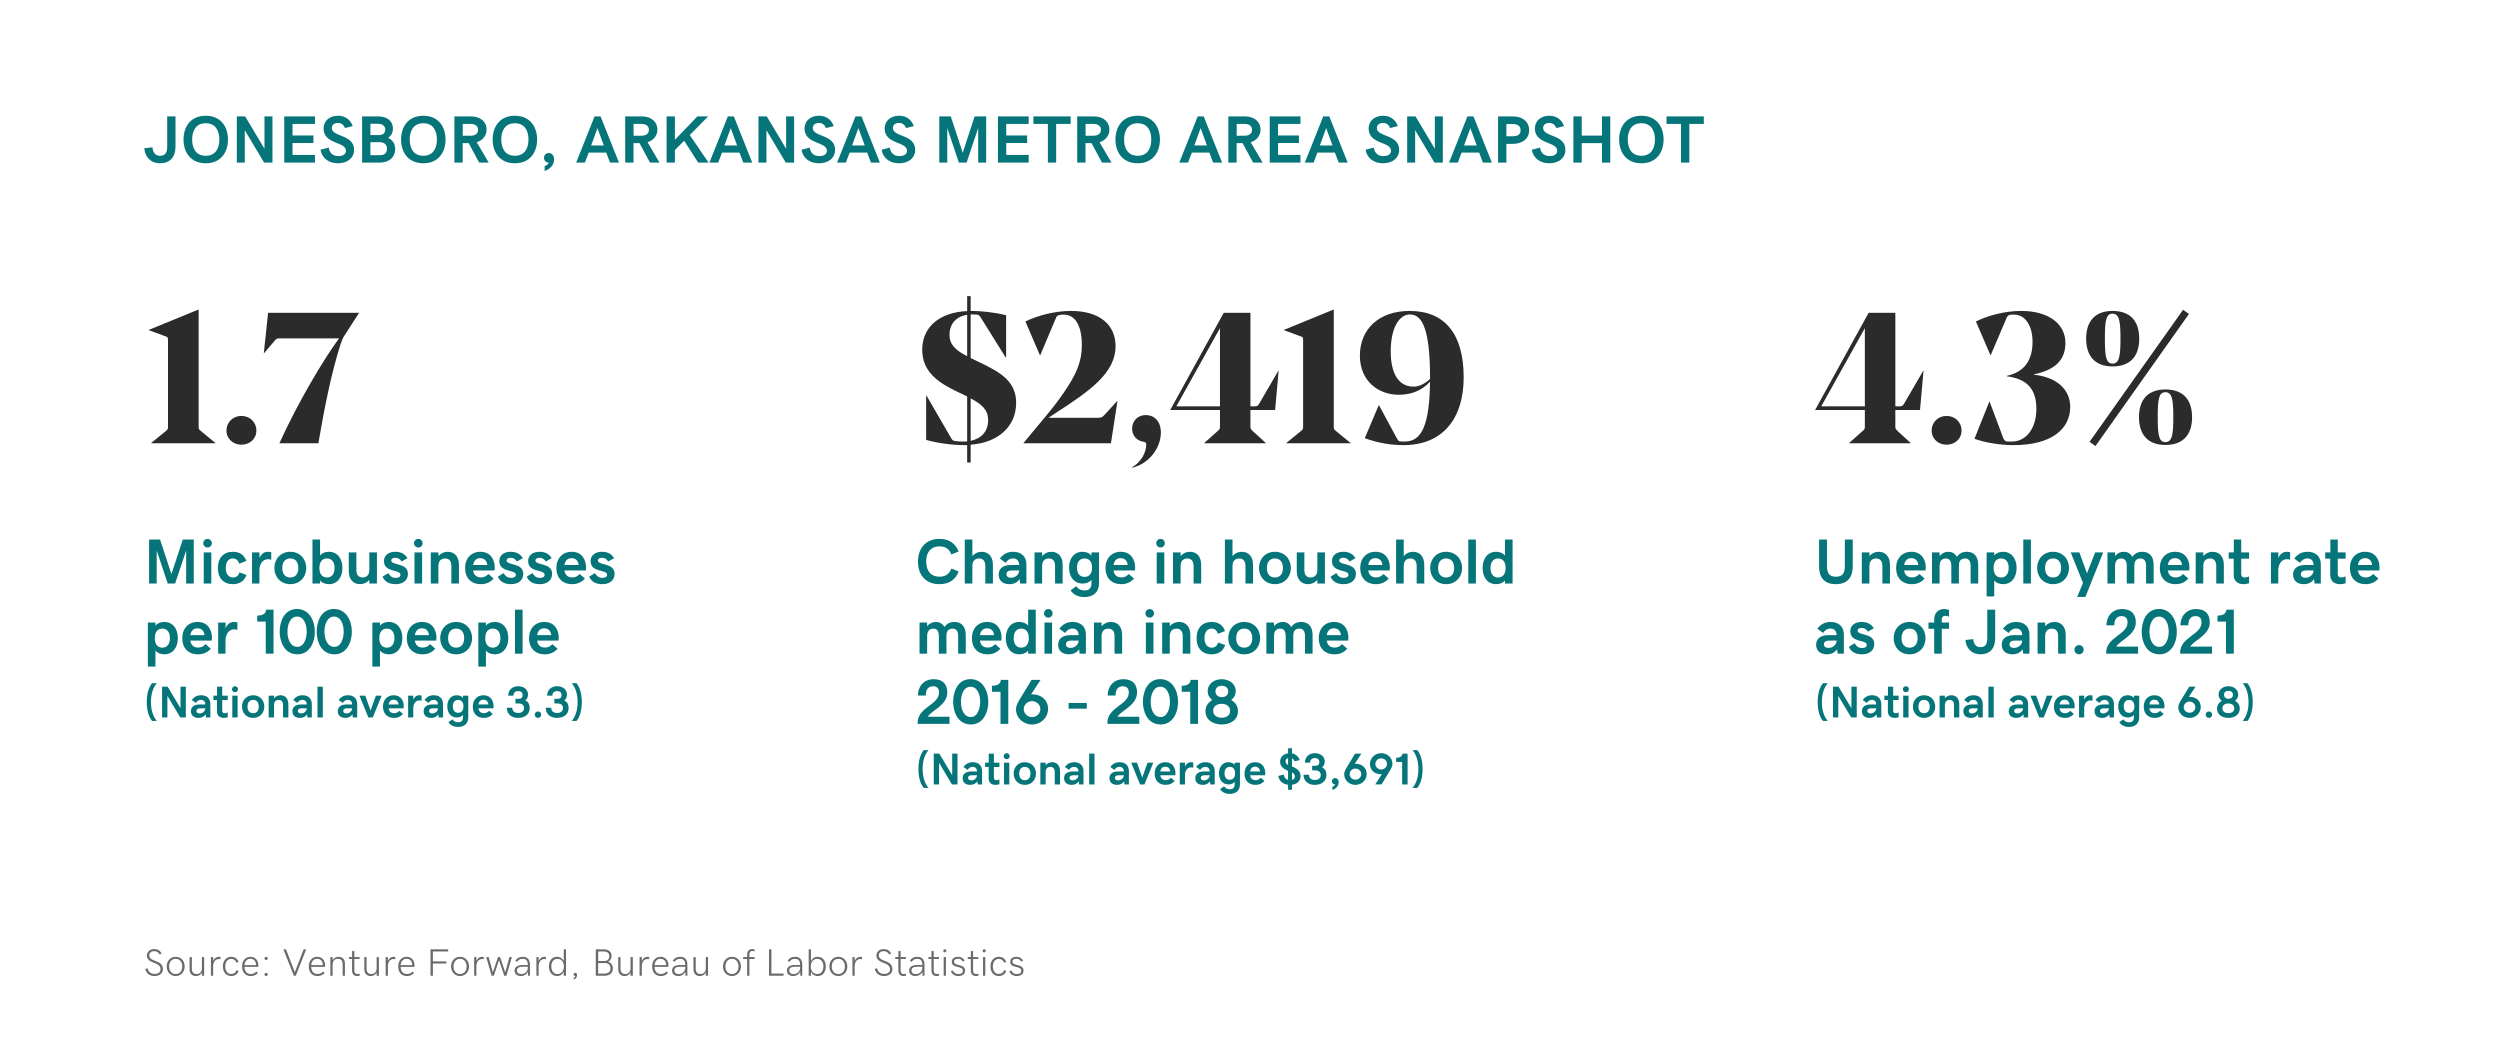 <?xml version="1.0" encoding="UTF-8"?> <svg xmlns="http://www.w3.org/2000/svg" width="784" height="330" viewBox="0 0 784 330" fill="none"><rect width="784" height="330" fill="white"></rect><path d="M62.295 97.052L46.692 103.443V103.551L52.09 105.538C52.627 105.699 52.681 105.995 52.681 106.693V133.709C52.681 134.408 52.681 134.623 52.09 135.106L47.444 138.893V139H67.532V138.893L62.913 135.106C62.295 134.623 62.295 134.408 62.295 133.709V97.052ZM71.023 135.052C71.023 137.657 73.171 139.457 75.669 139.457C78.301 139.457 80.395 137.657 80.395 135.052C80.395 132.313 78.301 130.433 75.669 130.433C73.171 130.433 71.023 132.313 71.023 135.052ZM106.821 107.875C107.17 106.827 107.573 105.887 108.11 105.082L112.542 98.207V98.099H84.075L82.732 110.721H82.839L86.062 106.935C86.626 106.236 86.814 106.129 87.727 106.129H106.311C101.343 112.87 93.313 126.432 87.62 139H99.839C101.826 127.479 103.921 116.898 106.821 107.875Z" fill="#2B2B2B"></path><path d="M46.758 169.191V183H49.141V172.668L52.607 183H54.912L58.379 172.668V183H60.762V169.191H57.324L53.76 180.041L50.195 169.191H46.758ZM65.088 171.691C65.84 171.691 66.436 171.096 66.436 170.344C66.436 169.611 65.84 168.996 65.088 168.996C64.336 168.996 63.74 169.611 63.74 170.344C63.74 171.096 64.336 171.691 65.088 171.691ZM63.887 173.234V183H66.269V173.234H63.887ZM72.998 183.195C75.205 183.195 76.641 182.18 77.285 180.305L75.088 179.484C74.824 180.48 74.082 181.105 73.135 181.105C71.728 181.105 70.801 180.07 70.801 178.098C70.801 176.096 71.777 175.129 73.037 175.129C74.033 175.129 74.717 175.725 74.99 176.77L77.256 175.891C76.523 173.938 75.068 173.039 73.027 173.039C70.088 173.039 68.32 175.002 68.32 178.137C68.32 181.232 70.059 183.195 72.998 183.195ZM79.043 173.234V183H81.348V178.879C81.348 176.857 82.412 175.363 84.043 175.363C84.551 175.363 84.844 175.451 85.068 175.539V173.176C84.853 173.107 84.502 173.039 83.984 173.039C82.852 173.039 81.894 173.742 81.367 174.992V173.234H79.043ZM96.035 178.117C96.035 175.305 94.053 173.039 91.035 173.039C88.018 173.039 86.035 175.305 86.035 178.117C86.035 180.93 88.018 183.195 91.035 183.195C94.053 183.195 96.035 180.93 96.035 178.117ZM93.555 178.117C93.555 179.729 92.832 181.105 91.035 181.105C89.228 181.105 88.516 179.729 88.516 178.117C88.516 176.506 89.238 175.129 91.035 175.129C92.842 175.129 93.555 176.506 93.555 178.117ZM97.988 183H100.371V182.014C101.045 182.854 102.139 183.195 103.164 183.195C105.82 183.195 107.393 181.027 107.393 178.117C107.393 175.178 105.82 173.039 103.125 173.039C102.08 173.039 101.045 173.381 100.371 174.201V169.191H97.988V183ZM102.529 175.129C104.17 175.129 104.912 176.438 104.912 178.117C104.912 179.777 104.17 181.105 102.529 181.105C100.889 181.105 100.166 179.797 100.166 178.117C100.166 176.418 100.889 175.129 102.529 175.129ZM118.203 183V173.234H115.82V178.674C115.82 180.334 115.01 181.096 113.652 181.096C112.549 181.096 111.758 180.324 111.758 178.801V173.234H109.375V179.094C109.375 181.74 110.791 183.195 112.939 183.195C114.053 183.195 115.088 182.707 115.82 181.857V183H118.203ZM124.141 183.195C126.055 183.195 127.93 182.209 127.93 179.973C127.93 176.35 122.695 177.424 122.695 175.754C122.695 175.275 123.125 174.924 123.965 174.924C125.02 174.924 125.596 175.52 125.908 176.096L127.773 175.051C127.061 173.762 125.791 173.039 123.955 173.039C121.787 173.039 120.41 174.211 120.41 175.93C120.41 179.709 125.586 178.469 125.586 180.256C125.586 180.822 125.078 181.223 124.062 181.223C123.135 181.223 122.324 180.773 121.787 179.719L119.961 180.842C120.635 182.404 121.973 183.195 124.141 183.195ZM131.182 171.691C131.934 171.691 132.529 171.096 132.529 170.344C132.529 169.611 131.934 168.996 131.182 168.996C130.43 168.996 129.834 169.611 129.834 170.344C129.834 171.096 130.43 171.691 131.182 171.691ZM129.98 173.234V183H132.363V173.234H129.98ZM135.098 173.234V183H137.48V177.561C137.48 175.9 138.291 175.139 139.648 175.139C140.752 175.139 141.543 175.91 141.543 177.434V183H143.926V177.141C143.926 174.494 142.51 173.039 140.361 173.039C139.248 173.039 138.213 173.527 137.48 174.377V173.234H135.098ZM150.791 183.195C152.432 183.195 153.73 182.619 154.795 181.438L153.154 180.002C152.461 180.773 151.738 181.076 150.84 181.076C149.541 181.076 148.604 180.422 148.369 178.898H155.068C155.127 178.615 155.156 178.332 155.156 177.961C155.156 175.783 154.053 173.039 150.635 173.039C147.764 173.039 145.85 175.119 145.85 178.156C145.85 181.164 147.676 183.195 150.791 183.195ZM150.615 175.041C151.885 175.041 152.695 175.852 152.812 177.18H148.379C148.604 175.715 149.434 175.041 150.615 175.041ZM160.312 183.195C162.227 183.195 164.102 182.209 164.102 179.973C164.102 176.35 158.867 177.424 158.867 175.754C158.867 175.275 159.297 174.924 160.137 174.924C161.191 174.924 161.768 175.52 162.08 176.096L163.945 175.051C163.232 173.762 161.963 173.039 160.127 173.039C157.959 173.039 156.582 174.211 156.582 175.93C156.582 179.709 161.758 178.469 161.758 180.256C161.758 180.822 161.25 181.223 160.234 181.223C159.307 181.223 158.496 180.773 157.959 179.719L156.133 180.842C156.807 182.404 158.145 183.195 160.312 183.195ZM169.355 183.195C171.27 183.195 173.145 182.209 173.145 179.973C173.145 176.35 167.91 177.424 167.91 175.754C167.91 175.275 168.34 174.924 169.18 174.924C170.234 174.924 170.811 175.52 171.123 176.096L172.988 175.051C172.275 173.762 171.006 173.039 169.17 173.039C167.002 173.039 165.625 174.211 165.625 175.93C165.625 179.709 170.801 178.469 170.801 180.256C170.801 180.822 170.293 181.223 169.277 181.223C168.35 181.223 167.539 180.773 167.002 179.719L165.176 180.842C165.85 182.404 167.188 183.195 169.355 183.195ZM179.424 183.195C181.064 183.195 182.363 182.619 183.428 181.438L181.787 180.002C181.094 180.773 180.371 181.076 179.473 181.076C178.174 181.076 177.236 180.422 177.002 178.898H183.701C183.76 178.615 183.789 178.332 183.789 177.961C183.789 175.783 182.686 173.039 179.268 173.039C176.396 173.039 174.482 175.119 174.482 178.156C174.482 181.164 176.309 183.195 179.424 183.195ZM179.248 175.041C180.518 175.041 181.328 175.852 181.445 177.18H177.012C177.236 175.715 178.066 175.041 179.248 175.041ZM188.945 183.195C190.859 183.195 192.734 182.209 192.734 179.973C192.734 176.35 187.5 177.424 187.5 175.754C187.5 175.275 187.93 174.924 188.77 174.924C189.824 174.924 190.4 175.52 190.713 176.096L192.578 175.051C191.865 173.762 190.596 173.039 188.76 173.039C186.592 173.039 185.215 174.211 185.215 175.93C185.215 179.709 190.391 178.469 190.391 180.256C190.391 180.822 189.883 181.223 188.867 181.223C187.939 181.223 187.129 180.773 186.592 179.719L184.766 180.842C185.439 182.404 186.777 183.195 188.945 183.195ZM46.367 209.043H48.75V204.014C49.424 204.854 50.518 205.195 51.543 205.195C54.199 205.195 55.772 203.027 55.772 200.117C55.772 197.178 54.199 195.039 51.504 195.039C50.459 195.039 49.424 195.381 48.75 196.201V195.234H46.367V209.043ZM50.908 197.129C52.549 197.129 53.291 198.438 53.291 200.117C53.291 201.777 52.549 203.105 50.908 203.105C49.268 203.105 48.545 201.797 48.545 200.117C48.545 198.418 49.268 197.129 50.908 197.129ZM62.1 205.195C63.74 205.195 65.039 204.619 66.103 203.438L64.463 202.002C63.77 202.773 63.047 203.076 62.148 203.076C60.85 203.076 59.912 202.422 59.678 200.898H66.377C66.436 200.615 66.465 200.332 66.465 199.961C66.465 197.783 65.361 195.039 61.943 195.039C59.072 195.039 57.158 197.119 57.158 200.156C57.158 203.164 58.984 205.195 62.1 205.195ZM61.924 197.041C63.193 197.041 64.004 197.852 64.121 199.18H59.688C59.912 197.715 60.742 197.041 61.924 197.041ZM68.418 195.234V205H70.723V200.879C70.723 198.857 71.787 197.363 73.418 197.363C73.926 197.363 74.219 197.451 74.443 197.539V195.176C74.228 195.107 73.877 195.039 73.359 195.039C72.227 195.039 71.269 195.742 70.742 196.992V195.234H68.418ZM83.34 194.941V205H85.781V191.201H83.438C83.438 192.432 82.334 193.057 80.664 193.057V194.941H83.34ZM93.301 205.195C97.002 205.195 98.74 201.543 98.74 198.115C98.74 194.678 96.963 190.977 93.164 190.977C88.984 190.977 87.705 195.156 87.705 198.096C87.705 201.016 89.023 205.195 93.301 205.195ZM93.242 202.861C91.006 202.861 90.147 200.303 90.147 198.096C90.147 195.879 91.006 193.359 93.164 193.359C95.322 193.359 96.182 195.859 96.182 198.076C96.182 200.244 95.342 202.861 93.242 202.861ZM104.902 205.195C108.604 205.195 110.342 201.543 110.342 198.115C110.342 194.678 108.564 190.977 104.766 190.977C100.586 190.977 99.307 195.156 99.307 198.096C99.307 201.016 100.625 205.195 104.902 205.195ZM104.844 202.861C102.607 202.861 101.748 200.303 101.748 198.096C101.748 195.879 102.607 193.359 104.766 193.359C106.924 193.359 107.783 195.859 107.783 198.076C107.783 200.244 106.943 202.861 104.844 202.861ZM116.777 209.043H119.16V204.014C119.834 204.854 120.928 205.195 121.953 205.195C124.609 205.195 126.182 203.027 126.182 200.117C126.182 197.178 124.609 195.039 121.914 195.039C120.869 195.039 119.834 195.381 119.16 196.201V195.234H116.777V209.043ZM121.318 197.129C122.959 197.129 123.701 198.438 123.701 200.117C123.701 201.777 122.959 203.105 121.318 203.105C119.678 203.105 118.955 201.797 118.955 200.117C118.955 198.418 119.678 197.129 121.318 197.129ZM132.51 205.195C134.15 205.195 135.449 204.619 136.514 203.438L134.873 202.002C134.18 202.773 133.457 203.076 132.559 203.076C131.26 203.076 130.322 202.422 130.088 200.898H136.787C136.846 200.615 136.875 200.332 136.875 199.961C136.875 197.783 135.771 195.039 132.354 195.039C129.482 195.039 127.568 197.119 127.568 200.156C127.568 203.164 129.395 205.195 132.51 205.195ZM132.334 197.041C133.604 197.041 134.414 197.852 134.531 199.18H130.098C130.322 197.715 131.152 197.041 132.334 197.041ZM148.047 200.117C148.047 197.305 146.064 195.039 143.047 195.039C140.029 195.039 138.047 197.305 138.047 200.117C138.047 202.93 140.029 205.195 143.047 205.195C146.064 205.195 148.047 202.93 148.047 200.117ZM145.566 200.117C145.566 201.729 144.844 203.105 143.047 203.105C141.24 203.105 140.527 201.729 140.527 200.117C140.527 198.506 141.25 197.129 143.047 197.129C144.854 197.129 145.566 198.506 145.566 200.117ZM150 209.043H152.383V204.014C153.057 204.854 154.15 205.195 155.176 205.195C157.832 205.195 159.404 203.027 159.404 200.117C159.404 197.178 157.832 195.039 155.137 195.039C154.092 195.039 153.057 195.381 152.383 196.201V195.234H150V209.043ZM154.541 197.129C156.182 197.129 156.924 198.438 156.924 200.117C156.924 201.777 156.182 203.105 154.541 203.105C152.9 203.105 152.178 201.797 152.178 200.117C152.178 198.418 152.9 197.129 154.541 197.129ZM161.504 205H163.887V191.191H161.504V205ZM170.85 205.195C172.49 205.195 173.789 204.619 174.854 203.438L173.213 202.002C172.52 202.773 171.797 203.076 170.898 203.076C169.6 203.076 168.662 202.422 168.428 200.898H175.127C175.186 200.615 175.215 200.332 175.215 199.961C175.215 197.783 174.111 195.039 170.693 195.039C167.822 195.039 165.908 197.119 165.908 200.156C165.908 203.164 167.734 205.195 170.85 205.195ZM170.674 197.041C171.943 197.041 172.754 197.852 172.871 199.18H168.438C168.662 197.715 169.492 197.041 170.674 197.041Z" fill="#06757A"></path><path d="M47.338 220.133C47.338 217.364 48.124 215.519 49.177 214.247H47.68C46.668 215.532 46.025 217.412 46.025 220.167C46.025 222.922 46.668 224.802 47.68 226.087H49.177C48.117 224.809 47.338 222.936 47.338 220.133ZM50.824 215.334V225H52.492V218.226L56.539 225H58.275V215.334H56.607V222.102L52.567 215.334H50.824ZM59.882 223.024C59.882 224.337 60.764 225.137 62.261 225.137C63.238 225.137 63.963 224.754 64.489 224.022L64.599 225H65.973V220.81C65.973 219.128 64.92 218.027 63.081 218.027C61.837 218.027 60.907 218.499 60.148 219.524L61.427 220.447C61.782 219.839 62.35 219.483 63.026 219.483C63.833 219.483 64.38 219.982 64.38 220.926H62.602C60.852 220.926 59.882 221.705 59.882 223.024ZM62.602 223.729C61.94 223.729 61.591 223.414 61.591 222.949C61.591 222.464 61.967 222.129 62.726 222.129H64.38C64.38 222.983 63.573 223.729 62.602 223.729ZM70.184 225.137C70.655 225.137 71.161 225.027 71.414 224.932V223.421C71.189 223.53 70.812 223.667 70.464 223.667C70.026 223.667 69.691 223.476 69.691 222.819V219.531H71.414V218.164H69.691V215.341H68.064V218.164H66.936V219.531H68.037V223.113C68.037 224.357 68.837 225.137 70.184 225.137ZM73.69 217.084C74.217 217.084 74.634 216.667 74.634 216.141C74.634 215.628 74.217 215.197 73.69 215.197C73.164 215.197 72.747 215.628 72.747 216.141C72.747 216.667 73.164 217.084 73.69 217.084ZM72.85 218.164V225H74.518V218.164H72.85ZM82.885 221.582C82.885 219.613 81.497 218.027 79.385 218.027C77.272 218.027 75.885 219.613 75.885 221.582C75.885 223.551 77.272 225.137 79.385 225.137C81.497 225.137 82.885 223.551 82.885 221.582ZM81.148 221.582C81.148 222.71 80.643 223.674 79.385 223.674C78.12 223.674 77.621 222.71 77.621 221.582C77.621 220.454 78.127 219.49 79.385 219.49C80.649 219.49 81.148 220.454 81.148 221.582ZM84.252 218.164V225H85.92V221.192C85.92 220.03 86.487 219.497 87.438 219.497C88.21 219.497 88.764 220.037 88.764 221.104V225H90.432V220.898C90.432 219.046 89.44 218.027 87.936 218.027C87.157 218.027 86.433 218.369 85.92 218.964V218.164H84.252ZM91.696 223.024C91.696 224.337 92.578 225.137 94.075 225.137C95.053 225.137 95.777 224.754 96.304 224.022L96.413 225H97.787V220.81C97.787 219.128 96.734 218.027 94.895 218.027C93.651 218.027 92.722 218.499 91.963 219.524L93.241 220.447C93.597 219.839 94.164 219.483 94.841 219.483C95.647 219.483 96.194 219.982 96.194 220.926H94.417C92.667 220.926 91.696 221.705 91.696 223.024ZM94.417 223.729C93.754 223.729 93.405 223.414 93.405 222.949C93.405 222.464 93.781 222.129 94.54 222.129H96.194C96.194 222.983 95.388 223.729 94.417 223.729ZM99.564 225H101.232V215.334H99.564V225ZM105.929 223.024C105.929 224.337 106.811 225.137 108.308 225.137C109.285 225.137 110.01 224.754 110.536 224.022L110.646 225H112.02V220.81C112.02 219.128 110.967 218.027 109.128 218.027C107.884 218.027 106.954 218.499 106.195 219.524L107.474 220.447C107.829 219.839 108.396 219.483 109.073 219.483C109.88 219.483 110.427 219.982 110.427 220.926H108.649C106.899 220.926 105.929 221.705 105.929 223.024ZM108.649 223.729C107.986 223.729 107.638 223.414 107.638 222.949C107.638 222.464 108.014 222.129 108.772 222.129H110.427C110.427 222.983 109.62 223.729 108.649 223.729ZM112.737 218.164L115.52 225H116.894L119.683 218.164H117.871L116.21 222.847L114.556 218.164H112.737ZM123.565 225.137C124.714 225.137 125.623 224.733 126.368 223.906L125.22 222.901C124.734 223.441 124.229 223.653 123.6 223.653C122.69 223.653 122.034 223.195 121.87 222.129H126.56C126.601 221.931 126.621 221.732 126.621 221.473C126.621 219.948 125.849 218.027 123.456 218.027C121.446 218.027 120.106 219.483 120.106 221.609C120.106 223.715 121.385 225.137 123.565 225.137ZM123.442 219.429C124.331 219.429 124.898 219.996 124.98 220.926H121.877C122.034 219.9 122.615 219.429 123.442 219.429ZM127.988 218.164V225H129.602V222.115C129.602 220.7 130.347 219.654 131.488 219.654C131.844 219.654 132.049 219.716 132.206 219.777V218.123C132.056 218.075 131.81 218.027 131.447 218.027C130.654 218.027 129.984 218.52 129.615 219.395V218.164H127.988ZM132.849 223.024C132.849 224.337 133.73 225.137 135.228 225.137C136.205 225.137 136.93 224.754 137.456 224.022L137.565 225H138.939V220.81C138.939 219.128 137.887 218.027 136.048 218.027C134.804 218.027 133.874 218.499 133.115 219.524L134.394 220.447C134.749 219.839 135.316 219.483 135.993 219.483C136.8 219.483 137.347 219.982 137.347 220.926H135.569C133.819 220.926 132.849 221.705 132.849 223.024ZM135.569 223.729C134.906 223.729 134.558 223.414 134.558 222.949C134.558 222.464 134.934 222.129 135.692 222.129H137.347C137.347 222.983 136.54 223.729 135.569 223.729ZM145.188 224.973C145.188 226.039 144.634 226.511 143.67 226.511C142.747 226.511 142.146 226.053 141.879 225.574L140.601 226.497C141.202 227.338 142.125 227.967 143.643 227.967C145.673 227.967 146.849 226.832 146.849 224.973L146.855 218.164H145.188V218.854C144.716 218.267 143.95 218.027 143.232 218.027C141.373 218.027 140.272 219.518 140.272 221.514C140.272 223.53 141.373 225 143.26 225C143.991 225 144.716 224.761 145.188 224.187V224.973ZM143.677 223.537C142.528 223.537 142.009 222.648 142.009 221.514C142.009 220.393 142.528 219.49 143.677 219.49C144.825 219.49 145.331 220.379 145.331 221.514C145.331 222.662 144.825 223.537 143.677 223.537ZM151.729 225.137C152.878 225.137 153.787 224.733 154.532 223.906L153.384 222.901C152.898 223.441 152.393 223.653 151.764 223.653C150.854 223.653 150.198 223.195 150.034 222.129H154.724C154.765 221.931 154.785 221.732 154.785 221.473C154.785 219.948 154.013 218.027 151.62 218.027C149.61 218.027 148.271 219.483 148.271 221.609C148.271 223.715 149.549 225.137 151.729 225.137ZM151.606 219.429C152.495 219.429 153.062 219.996 153.145 220.926H150.041C150.198 219.9 150.779 219.429 151.606 219.429ZM162.462 225.137C164.745 225.137 166.112 223.872 166.112 222.026C166.112 220.864 165.682 220.112 164.731 219.661C165.34 219.169 165.586 218.608 165.586 217.788C165.586 216.305 164.362 215.197 162.476 215.197C160.808 215.197 159.372 216.271 159.372 218.164H161.006C161.02 217.262 161.607 216.715 162.489 216.715C163.31 216.715 163.891 217.118 163.891 217.959C163.891 218.766 163.494 219.148 162.619 219.148H161.642V220.604H162.585C163.747 220.604 164.335 221.145 164.335 222.047C164.335 223.1 163.508 223.592 162.51 223.592C161.354 223.592 160.65 223.011 160.65 221.951H158.941C158.941 224.091 160.562 225.137 162.462 225.137ZM168.71 225.137C169.284 225.137 169.735 224.672 169.735 224.111C169.735 223.537 169.271 223.106 168.71 223.106C168.149 223.106 167.705 223.551 167.705 224.111C167.705 224.672 168.136 225.137 168.71 225.137ZM174.671 225.137C176.954 225.137 178.321 223.872 178.321 222.026C178.321 220.864 177.891 220.112 176.94 219.661C177.549 219.169 177.795 218.608 177.795 217.788C177.795 216.305 176.571 215.197 174.685 215.197C173.017 215.197 171.581 216.271 171.581 218.164H173.215C173.229 217.262 173.816 216.715 174.698 216.715C175.519 216.715 176.1 217.118 176.1 217.959C176.1 218.766 175.703 219.148 174.828 219.148H173.851V220.604H174.794C175.956 220.604 176.544 221.145 176.544 222.047C176.544 223.1 175.717 223.592 174.719 223.592C173.563 223.592 172.859 223.011 172.859 221.951H171.15C171.15 224.091 172.771 225.137 174.671 225.137ZM181.138 220.201C181.138 222.97 180.352 224.815 179.299 226.087H180.796C181.808 224.802 182.45 222.922 182.45 220.167C182.45 217.412 181.808 215.532 180.796 214.247H179.299C180.358 215.525 181.138 217.398 181.138 220.201Z" fill="#06757A"></path><path d="M48.457 306.088C50.057 306.088 51.088 305.186 51.088 303.938C51.088 300.879 46.799 301.793 46.799 299.584C46.799 298.84 47.408 298.283 48.334 298.283C49.102 298.283 49.658 298.611 50.057 299.332L50.695 299.021C50.168 298.066 49.43 297.627 48.34 297.627C47.039 297.627 46.066 298.518 46.066 299.602C46.066 302.408 50.344 301.477 50.344 303.967C50.344 304.828 49.67 305.426 48.504 305.426C47.315 305.426 46.535 304.805 46.272 303.645L45.545 303.85C45.902 305.279 46.945 306.088 48.457 306.088ZM57.908 303.07C57.908 301.354 56.754 300.053 55.096 300.053C53.438 300.053 52.283 301.359 52.283 303.07C52.283 304.787 53.438 306.088 55.096 306.088C56.754 306.088 57.908 304.781 57.908 303.07ZM57.158 303.07C57.158 304.43 56.379 305.461 55.096 305.461C53.807 305.461 53.033 304.424 53.033 303.07C53.033 301.711 53.812 300.68 55.096 300.68C56.379 300.68 57.158 301.717 57.158 303.07ZM64.025 306V300.141H63.316V303.645C63.316 304.805 62.654 305.455 61.635 305.455C60.709 305.455 60.164 304.898 60.164 303.814V300.141H59.455V303.908C59.455 305.309 60.228 306.088 61.459 306.088C62.273 306.088 62.965 305.689 63.316 304.98V306H64.025ZM66.147 300.141V306H66.85V302.977C66.85 301.418 67.781 300.75 68.625 300.75C68.824 300.75 68.982 300.779 69.147 300.838V300.111C69.006 300.076 68.848 300.053 68.643 300.053C67.887 300.053 67.201 300.486 66.85 301.424V300.141H66.147ZM72.516 306.088C73.629 306.088 74.478 305.502 74.836 304.482L74.174 304.236C73.928 304.986 73.336 305.438 72.545 305.438C71.273 305.438 70.641 304.359 70.641 303.07C70.641 301.6 71.414 300.703 72.516 300.703C73.283 300.703 73.875 301.137 74.168 301.898L74.842 301.641C74.402 300.586 73.6 300.053 72.522 300.053C70.916 300.053 69.897 301.301 69.897 303.07C69.897 304.811 70.869 306.088 72.516 306.088ZM78.627 306.088C79.57 306.088 80.227 305.807 80.883 305.121L80.391 304.676C79.869 305.227 79.371 305.443 78.639 305.443C77.484 305.443 76.717 304.705 76.652 303.211H80.982C81.006 303.053 81.018 302.895 81.018 302.713C81.018 301.225 80.109 300.053 78.533 300.053C76.981 300.053 75.908 301.277 75.908 303.1C75.908 304.928 76.981 306.088 78.627 306.088ZM78.504 300.668C79.623 300.668 80.309 301.459 80.309 302.666H76.658C76.775 301.359 77.561 300.668 78.504 300.668ZM83.455 301.055C83.731 301.055 83.959 300.826 83.959 300.551C83.959 300.27 83.725 300.047 83.455 300.047C83.174 300.047 82.945 300.275 82.945 300.551C82.945 300.826 83.174 301.055 83.455 301.055ZM83.455 306.088C83.731 306.088 83.959 305.859 83.959 305.578C83.959 305.303 83.725 305.08 83.455 305.08C83.174 305.08 82.945 305.303 82.945 305.578C82.945 305.859 83.174 306.088 83.455 306.088ZM88.875 297.715L92.15 306H92.754L96.018 297.715H95.221L92.461 304.881L89.689 297.715H88.875ZM99.557 306.088C100.5 306.088 101.156 305.807 101.812 305.121L101.32 304.676C100.799 305.227 100.301 305.443 99.568 305.443C98.414 305.443 97.647 304.705 97.582 303.211H101.912C101.936 303.053 101.947 302.895 101.947 302.713C101.947 301.225 101.039 300.053 99.463 300.053C97.91 300.053 96.838 301.277 96.838 303.1C96.838 304.928 97.91 306.088 99.557 306.088ZM99.434 300.668C100.553 300.668 101.238 301.459 101.238 302.666H97.588C97.705 301.359 98.49 300.668 99.434 300.668ZM103.6 300.141V306H104.309V302.496C104.309 301.336 104.971 300.68 105.99 300.68C106.916 300.68 107.461 301.242 107.461 302.326V306H108.17V302.232C108.17 300.832 107.396 300.053 106.166 300.053C105.357 300.053 104.66 300.451 104.309 301.16V300.141H103.6ZM112.037 306.088C112.33 306.088 112.623 306.035 112.793 305.977V305.332C112.576 305.414 112.348 305.455 112.102 305.455C111.463 305.455 111.117 305.121 111.117 304.254V300.738H112.77V300.141H111.117V298.254H110.414V300.141H109.441V300.738H110.408V304.295C110.408 305.484 110.982 306.088 112.037 306.088ZM118.822 306V300.141H118.113V303.645C118.113 304.805 117.451 305.455 116.432 305.455C115.506 305.455 114.961 304.898 114.961 303.814V300.141H114.252V303.908C114.252 305.309 115.025 306.088 116.256 306.088C117.07 306.088 117.762 305.689 118.113 304.98V306H118.822ZM120.943 300.141V306H121.646V302.977C121.646 301.418 122.578 300.75 123.422 300.75C123.621 300.75 123.779 300.779 123.943 300.838V300.111C123.803 300.076 123.645 300.053 123.439 300.053C122.684 300.053 121.998 300.486 121.646 301.424V300.141H120.943ZM127.6 306.088C128.543 306.088 129.199 305.807 129.855 305.121L129.363 304.676C128.842 305.227 128.344 305.443 127.611 305.443C126.457 305.443 125.689 304.705 125.625 303.211H129.955C129.979 303.053 129.99 302.895 129.99 302.713C129.99 301.225 129.082 300.053 127.506 300.053C125.953 300.053 124.881 301.277 124.881 303.1C124.881 304.928 125.953 306.088 127.6 306.088ZM127.477 300.668C128.596 300.668 129.281 301.459 129.281 302.666H125.631C125.748 301.359 126.533 300.668 127.477 300.668ZM135.006 297.715V306H135.756V302.168H139.969V301.494H135.756V298.389H140.555V297.715H135.006ZM147.088 303.07C147.088 301.354 145.934 300.053 144.275 300.053C142.617 300.053 141.463 301.359 141.463 303.07C141.463 304.787 142.617 306.088 144.275 306.088C145.934 306.088 147.088 304.781 147.088 303.07ZM146.338 303.07C146.338 304.43 145.559 305.461 144.275 305.461C142.986 305.461 142.213 304.424 142.213 303.07C142.213 301.711 142.992 300.68 144.275 300.68C145.559 300.68 146.338 301.717 146.338 303.07ZM148.693 300.141V306H149.396V302.977C149.396 301.418 150.328 300.75 151.172 300.75C151.371 300.75 151.529 300.779 151.693 300.838V300.111C151.553 300.076 151.395 300.053 151.189 300.053C150.434 300.053 149.748 300.486 149.396 301.424V300.141H148.693ZM152.484 300.141L154.178 306H154.857L156.486 301.119L158.133 306H158.818L160.518 300.141H159.756L158.443 304.934L156.832 300.141H156.17L154.559 304.934L153.246 300.141H152.484ZM165.545 304.77L165.592 306H166.189V302.584C166.189 300.867 165.381 300.053 163.939 300.053C162.908 300.053 162.176 300.428 161.607 301.254L162.152 301.658C162.574 301.002 163.137 300.686 163.898 300.686C164.965 300.686 165.516 301.219 165.521 302.625H163.922C162.217 302.625 161.379 303.299 161.379 304.371C161.379 305.443 162.158 306.088 163.371 306.088C164.314 306.088 165.076 305.643 165.545 304.77ZM163.506 305.473C162.598 305.473 162.105 305.027 162.105 304.336C162.105 303.627 162.639 303.176 163.881 303.176H165.521V303.551C165.527 304.365 164.818 305.473 163.506 305.473ZM168.217 300.141V306H168.92V302.977C168.92 301.418 169.852 300.75 170.695 300.75C170.895 300.75 171.053 300.779 171.217 300.838V300.111C171.076 300.076 170.918 300.053 170.713 300.053C169.957 300.053 169.271 300.486 168.92 301.424V300.141H168.217ZM177.498 297.715H176.789V301.453C176.438 300.586 175.652 300.053 174.656 300.053C173.068 300.053 172.148 301.377 172.148 303.07C172.148 304.77 173.068 306.088 174.656 306.088C175.658 306.088 176.438 305.555 176.789 304.688V306H177.498V297.715ZM174.814 305.461C173.572 305.461 172.893 304.418 172.893 303.07C172.893 301.723 173.572 300.68 174.814 300.68C176.057 300.68 176.848 301.711 176.848 303.076C176.848 304.43 176.057 305.461 174.814 305.461ZM180.955 305.812C180.955 305.314 180.709 305.062 180.375 305.062C180.094 305.062 179.877 305.279 179.877 305.561C179.877 305.842 180.082 306.064 180.369 306.064H180.398C180.398 306.305 180.275 306.527 179.93 306.668V307.225C180.58 306.973 180.955 306.527 180.955 305.812ZM186.838 297.715V306H189.521C191.209 306 192.199 305.15 192.199 303.668C192.199 302.695 191.666 301.887 190.682 301.617C191.385 301.295 191.795 300.615 191.795 299.812C191.795 298.4 190.799 297.715 189.34 297.715H186.838ZM189.574 301.371H187.588V298.389H189.322C190.465 298.389 191.086 298.904 191.086 299.871C191.086 300.82 190.436 301.371 189.574 301.371ZM189.545 305.314H187.588V302.021H189.785C190.828 302.021 191.449 302.654 191.449 303.65C191.449 304.752 190.793 305.314 189.545 305.314ZM198.451 306V300.141H197.742V303.645C197.742 304.805 197.08 305.455 196.061 305.455C195.135 305.455 194.59 304.898 194.59 303.814V300.141H193.881V303.908C193.881 305.309 194.654 306.088 195.885 306.088C196.699 306.088 197.391 305.689 197.742 304.98V306H198.451ZM200.572 300.141V306H201.275V302.977C201.275 301.418 202.207 300.75 203.051 300.75C203.25 300.75 203.408 300.779 203.572 300.838V300.111C203.432 300.076 203.273 300.053 203.068 300.053C202.312 300.053 201.627 300.486 201.275 301.424V300.141H200.572ZM207.229 306.088C208.172 306.088 208.828 305.807 209.484 305.121L208.992 304.676C208.471 305.227 207.973 305.443 207.24 305.443C206.086 305.443 205.318 304.705 205.254 303.211H209.584C209.607 303.053 209.619 302.895 209.619 302.713C209.619 301.225 208.711 300.053 207.135 300.053C205.582 300.053 204.51 301.277 204.51 303.1C204.51 304.928 205.582 306.088 207.229 306.088ZM207.105 300.668C208.225 300.668 208.91 301.459 208.91 302.666H205.26C205.377 301.359 206.162 300.668 207.105 300.668ZM214.916 304.77L214.963 306H215.561V302.584C215.561 300.867 214.752 300.053 213.311 300.053C212.279 300.053 211.547 300.428 210.979 301.254L211.523 301.658C211.945 301.002 212.508 300.686 213.27 300.686C214.336 300.686 214.887 301.219 214.893 302.625H213.293C211.588 302.625 210.75 303.299 210.75 304.371C210.75 305.443 211.529 306.088 212.742 306.088C213.686 306.088 214.447 305.643 214.916 304.77ZM212.877 305.473C211.969 305.473 211.477 305.027 211.477 304.336C211.477 303.627 212.01 303.176 213.252 303.176H214.893V303.551C214.898 304.365 214.189 305.473 212.877 305.473ZM222.041 306V300.141H221.332V303.645C221.332 304.805 220.67 305.455 219.65 305.455C218.725 305.455 218.18 304.898 218.18 303.814V300.141H217.471V303.908C217.471 305.309 218.244 306.088 219.475 306.088C220.289 306.088 220.98 305.689 221.332 304.98V306H222.041ZM232.354 303.07C232.354 301.354 231.199 300.053 229.541 300.053C227.883 300.053 226.729 301.359 226.729 303.07C226.729 304.787 227.883 306.088 229.541 306.088C231.199 306.088 232.354 304.781 232.354 303.07ZM231.604 303.07C231.604 304.43 230.824 305.461 229.541 305.461C228.252 305.461 227.479 304.424 227.479 303.07C227.479 301.711 228.258 300.68 229.541 300.68C230.824 300.68 231.604 301.717 231.604 303.07ZM234.305 300.738V306H235.014V300.738H236.637V300.141H235.014V299.32C235.014 298.559 235.383 298.236 235.91 298.236C236.145 298.236 236.391 298.283 236.637 298.4V297.768C236.408 297.668 236.145 297.627 235.887 297.627C234.938 297.627 234.305 298.236 234.305 299.396V300.141H233.057V300.738H234.305ZM241.166 297.715V306H245.719V305.297H241.916V297.715H241.166ZM250.939 304.77L250.986 306H251.584V302.584C251.584 300.867 250.775 300.053 249.334 300.053C248.303 300.053 247.57 300.428 247.002 301.254L247.547 301.658C247.969 301.002 248.531 300.686 249.293 300.686C250.359 300.686 250.91 301.219 250.916 302.625H249.316C247.611 302.625 246.773 303.299 246.773 304.371C246.773 305.443 247.553 306.088 248.766 306.088C249.709 306.088 250.471 305.643 250.939 304.77ZM248.9 305.473C247.992 305.473 247.5 305.027 247.5 304.336C247.5 303.627 248.033 303.176 249.275 303.176H250.916V303.551C250.922 304.365 250.213 305.473 248.9 305.473ZM253.611 306H254.32V304.688C254.672 305.555 255.457 306.088 256.459 306.088C258.041 306.088 258.967 304.764 258.967 303.07C258.967 301.371 258.041 300.053 256.453 300.053C255.451 300.053 254.672 300.586 254.32 301.453V297.715H253.611V306ZM256.295 300.68C257.543 300.68 258.217 301.723 258.217 303.07C258.217 304.418 257.543 305.461 256.295 305.461C255.053 305.461 254.262 304.43 254.262 303.064C254.262 301.711 255.053 300.68 256.295 300.68ZM265.717 303.07C265.717 301.354 264.562 300.053 262.904 300.053C261.246 300.053 260.092 301.359 260.092 303.07C260.092 304.787 261.246 306.088 262.904 306.088C264.562 306.088 265.717 304.781 265.717 303.07ZM264.967 303.07C264.967 304.43 264.188 305.461 262.904 305.461C261.615 305.461 260.842 304.424 260.842 303.07C260.842 301.711 261.621 300.68 262.904 300.68C264.188 300.68 264.967 301.717 264.967 303.07ZM267.322 300.141V306H268.025V302.977C268.025 301.418 268.957 300.75 269.801 300.75C270 300.75 270.158 300.779 270.322 300.838V300.111C270.182 300.076 270.023 300.053 269.818 300.053C269.062 300.053 268.377 300.486 268.025 301.424V300.141H267.322ZM277.23 306.088C278.83 306.088 279.861 305.186 279.861 303.938C279.861 300.879 275.572 301.793 275.572 299.584C275.572 298.84 276.182 298.283 277.107 298.283C277.875 298.283 278.432 298.611 278.83 299.332L279.469 299.021C278.941 298.066 278.203 297.627 277.113 297.627C275.812 297.627 274.84 298.518 274.84 299.602C274.84 302.408 279.117 301.477 279.117 303.967C279.117 304.828 278.443 305.426 277.277 305.426C276.088 305.426 275.309 304.805 275.045 303.645L274.318 303.85C274.676 305.279 275.719 306.088 277.23 306.088ZM283.354 306.088C283.646 306.088 283.939 306.035 284.109 305.977V305.332C283.893 305.414 283.664 305.455 283.418 305.455C282.779 305.455 282.434 305.121 282.434 304.254V300.738H284.086V300.141H282.434V298.254H281.73V300.141H280.758V300.738H281.725V304.295C281.725 305.484 282.299 306.088 283.354 306.088ZM289.271 304.77L289.318 306H289.916V302.584C289.916 300.867 289.107 300.053 287.666 300.053C286.635 300.053 285.902 300.428 285.334 301.254L285.879 301.658C286.301 301.002 286.863 300.686 287.625 300.686C288.691 300.686 289.242 301.219 289.248 302.625H287.648C285.943 302.625 285.105 303.299 285.105 304.371C285.105 305.443 285.885 306.088 287.098 306.088C288.041 306.088 288.803 305.643 289.271 304.77ZM287.232 305.473C286.324 305.473 285.832 305.027 285.832 304.336C285.832 303.627 286.365 303.176 287.607 303.176H289.248V303.551C289.254 304.365 288.545 305.473 287.232 305.473ZM293.736 306.088C294.029 306.088 294.322 306.035 294.492 305.977V305.332C294.275 305.414 294.047 305.455 293.801 305.455C293.162 305.455 292.816 305.121 292.816 304.254V300.738H294.469V300.141H292.816V298.254H292.113V300.141H291.141V300.738H292.107V304.295C292.107 305.484 292.682 306.088 293.736 306.088ZM296.297 298.676C296.566 298.676 296.789 298.453 296.789 298.184C296.789 297.92 296.566 297.691 296.297 297.691C296.021 297.691 295.805 297.92 295.805 298.184C295.805 298.453 296.021 298.676 296.297 298.676ZM295.939 300.141V306H296.648V300.141H295.939ZM300.551 306.088C301.852 306.088 302.66 305.432 302.66 304.395C302.66 302.086 299.174 303.123 299.174 301.535C299.174 301.02 299.625 300.656 300.434 300.656C301.16 300.656 301.652 300.984 301.934 301.57L302.52 301.26C302.121 300.492 301.406 300.053 300.439 300.053C299.215 300.053 298.477 300.703 298.477 301.576C298.477 303.867 301.951 302.66 301.951 304.471C301.951 305.068 301.459 305.479 300.568 305.479C299.713 305.479 299.133 305.08 298.816 304.312L298.213 304.594C298.582 305.52 299.355 306.088 300.551 306.088ZM306.076 306.088C306.369 306.088 306.662 306.035 306.832 305.977V305.332C306.615 305.414 306.387 305.455 306.141 305.455C305.502 305.455 305.156 305.121 305.156 304.254V300.738H306.809V300.141H305.156V298.254H304.453V300.141H303.48V300.738H304.447V304.295C304.447 305.484 305.021 306.088 306.076 306.088ZM308.637 298.676C308.906 298.676 309.129 298.453 309.129 298.184C309.129 297.92 308.906 297.691 308.637 297.691C308.361 297.691 308.145 297.92 308.145 298.184C308.145 298.453 308.361 298.676 308.637 298.676ZM308.279 300.141V306H308.988V300.141H308.279ZM313.23 306.088C314.344 306.088 315.193 305.502 315.551 304.482L314.889 304.236C314.643 304.986 314.051 305.438 313.26 305.438C311.988 305.438 311.355 304.359 311.355 303.07C311.355 301.6 312.129 300.703 313.23 300.703C313.998 300.703 314.59 301.137 314.883 301.898L315.557 301.641C315.117 300.586 314.314 300.053 313.236 300.053C311.631 300.053 310.611 301.301 310.611 303.07C310.611 304.811 311.584 306.088 313.23 306.088ZM318.867 306.088C320.168 306.088 320.977 305.432 320.977 304.395C320.977 302.086 317.49 303.123 317.49 301.535C317.49 301.02 317.941 300.656 318.75 300.656C319.477 300.656 319.969 300.984 320.25 301.57L320.836 301.26C320.438 300.492 319.723 300.053 318.756 300.053C317.531 300.053 316.793 300.703 316.793 301.576C316.793 303.867 320.268 302.66 320.268 304.471C320.268 305.068 319.775 305.479 318.885 305.479C318.029 305.479 317.449 305.08 317.133 304.312L316.529 304.594C316.898 305.52 317.672 306.088 318.867 306.088Z" fill="#6A6A6A"></path><path d="M302.361 139.591H303.301V145.042H304.402V139.457C313.077 138.812 318.663 133.709 318.663 126.324C318.663 119.449 313.479 116.656 307.303 113.675L304.402 112.279V98.609H304.698C305.208 98.609 305.799 98.609 306.39 98.663C306.954 98.717 307.142 98.959 307.544 99.549L315.386 112.118H315.521V98.851C311.438 97.857 307.437 97.508 304.402 97.508V92.862H303.301V97.562C294.681 97.911 289.202 102.557 289.202 109.674C289.202 116.952 294.869 120.255 300.025 122.752L303.301 124.337V138.409C302.818 138.463 302.415 138.463 301.958 138.463C301.207 138.463 300.508 138.463 299.515 138.302C298.816 138.194 298.628 138.006 298.226 137.308L290.545 124.042H290.438V137.953C294.036 139 298.87 139.591 302.361 139.591ZM309.881 131.776C309.881 135.321 307.706 137.55 304.402 138.248V124.928C308.001 126.834 309.881 128.58 309.881 131.776ZM297.769 105.001C297.769 101.456 299.971 99.2 303.301 98.717V111.715C299.864 109.916 297.769 108.224 297.769 105.001ZM349.842 108.573C349.842 102.101 345.142 97.508 335.877 97.508C330.586 97.508 325.296 99.012 321.563 100.812L326.102 111.366H326.236L331.177 99.657C331.392 99.147 331.58 98.959 332.037 98.851C332.439 98.717 332.977 98.663 333.567 98.663C336.978 98.663 339.261 101.751 339.261 108.224C339.261 113.407 337.623 117.247 333.621 123.102C332.225 125.143 330.533 127.425 328.25 130.165L320.999 138.893V139H348.392L350.433 125.787H350.325L346.485 129.977C345.599 130.917 345.491 131.024 343.853 131.024H328.787L331.338 129.332C341.812 122.591 349.842 116.898 349.842 108.573ZM354.971 146.681C360.101 145.58 364.048 140.692 364.048 135.616C364.048 132.125 362.007 130.165 359.322 130.165C356.771 130.165 355.025 132.018 355.025 134.408C355.025 136.556 356.421 138.194 358.57 138.543C359.214 138.651 359.456 138.812 359.456 139.403C359.456 141.9 357.818 145.042 354.917 146.573L354.971 146.681ZM383.76 98.099L367.002 128.526V128.58H382.579V133.763C382.579 134.408 382.471 134.703 381.88 135.16L377.691 138.893V139H396.919V138.893L392.784 135.106C392.247 134.569 392.139 134.408 392.139 133.763V128.58H399.874L400.975 116.307H400.867L394.878 126.593C394.395 127.372 394.18 127.425 393.348 127.425H392.139V98.099H383.76ZM368.909 127.425L382.579 102.906V127.425H368.909ZM418.27 97.052L402.667 103.443V103.551L408.064 105.538C408.602 105.699 408.655 105.995 408.655 106.693V133.709C408.655 134.408 408.655 134.623 408.064 135.106L403.418 138.893V139H423.506V138.893L418.887 135.106C418.27 134.623 418.27 134.408 418.27 133.709V97.052ZM438.626 123.8C442.601 123.8 445.904 122.484 448.455 119.691C448.294 132.877 446.011 138.463 440.613 138.463H439.673C438.68 138.409 438.572 138.355 438.169 137.657L432.476 127.13H432.342L427.991 137.416C432.342 139 436.424 139.591 440.157 139.591C452.43 139.591 459.009 131.266 459.009 118.348C459.009 104.894 453.235 97.508 442.063 97.508C432.583 97.508 426.46 103.094 426.46 111.527C426.46 119.745 432.53 123.8 438.626 123.8ZM443.299 121.249C438.116 121.249 436.128 116.307 436.128 110.265C436.128 102.745 438.814 98.609 442.171 98.609C446.092 98.609 448.455 103.497 448.455 118.348V118.858C446.844 120.309 445.098 121.249 443.299 121.249Z" fill="#2B2B2B"></path><path d="M294.539 183.195C297.625 183.195 299.578 181.877 300.662 179.221L298.367 178.283C297.625 180.109 296.443 180.852 294.588 180.852C292.078 180.852 290.457 179.221 290.457 176.037C290.457 173.059 292.039 171.34 294.588 171.34C296.59 171.34 297.742 172.238 298.328 173.879L300.643 172.961C299.549 170.334 297.605 168.996 294.588 168.996C290.496 168.996 287.879 171.779 287.879 176.135C287.879 180.588 290.594 183.195 294.539 183.195ZM302.547 169.191V183H304.93V177.561C304.93 175.9 305.74 175.139 307.098 175.139C308.201 175.139 308.992 175.91 308.992 177.434V183H311.375V177.141C311.375 174.494 309.959 173.039 307.811 173.039C306.697 173.039 305.662 173.527 304.93 174.377V169.191H302.547ZM313.182 180.178C313.182 182.053 314.441 183.195 316.58 183.195C317.977 183.195 319.012 182.648 319.764 181.604L319.92 183H321.883V177.014C321.883 174.611 320.379 173.039 317.752 173.039C315.975 173.039 314.646 173.713 313.562 175.178L315.389 176.496C315.896 175.627 316.707 175.119 317.674 175.119C318.826 175.119 319.607 175.832 319.607 177.18H317.068C314.568 177.18 313.182 178.293 313.182 180.178ZM317.068 181.184C316.121 181.184 315.623 180.734 315.623 180.07C315.623 179.377 316.16 178.898 317.244 178.898H319.607C319.607 180.119 318.455 181.184 317.068 181.184ZM324.422 173.234V183H326.805V177.561C326.805 175.9 327.615 175.139 328.973 175.139C330.076 175.139 330.867 175.91 330.867 177.434V183H333.25V177.141C333.25 174.494 331.834 173.039 329.686 173.039C328.572 173.039 327.537 173.527 326.805 174.377V173.234H324.422ZM342.273 182.961C342.273 184.484 341.482 185.158 340.105 185.158C338.787 185.158 337.928 184.504 337.547 183.82L335.721 185.139C336.58 186.34 337.898 187.238 340.066 187.238C342.967 187.238 344.646 185.617 344.646 182.961L344.656 173.234H342.273V174.221C341.6 173.381 340.506 173.039 339.48 173.039C336.824 173.039 335.252 175.168 335.252 178.02C335.252 180.9 336.824 183 339.52 183C340.564 183 341.6 182.658 342.273 181.838V182.961ZM340.115 180.91C338.475 180.91 337.732 179.641 337.732 178.02C337.732 176.418 338.475 175.129 340.115 175.129C341.756 175.129 342.479 176.398 342.479 178.02C342.479 179.66 341.756 180.91 340.115 180.91ZM351.619 183.195C353.26 183.195 354.559 182.619 355.623 181.438L353.982 180.002C353.289 180.773 352.566 181.076 351.668 181.076C350.369 181.076 349.432 180.422 349.197 178.898H355.896C355.955 178.615 355.984 178.332 355.984 177.961C355.984 175.783 354.881 173.039 351.463 173.039C348.592 173.039 346.678 175.119 346.678 178.156C346.678 181.164 348.504 183.195 351.619 183.195ZM351.443 175.041C352.713 175.041 353.523 175.852 353.641 177.18H349.207C349.432 175.715 350.262 175.041 351.443 175.041ZM363.943 171.691C364.695 171.691 365.291 171.096 365.291 170.344C365.291 169.611 364.695 168.996 363.943 168.996C363.191 168.996 362.596 169.611 362.596 170.344C362.596 171.096 363.191 171.691 363.943 171.691ZM362.742 173.234V183H365.125V173.234H362.742ZM367.859 173.234V183H370.242V177.561C370.242 175.9 371.053 175.139 372.41 175.139C373.514 175.139 374.305 175.91 374.305 177.434V183H376.688V177.141C376.688 174.494 375.271 173.039 373.123 173.039C372.01 173.039 370.975 173.527 370.242 174.377V173.234H367.859ZM384.129 169.191V183H386.512V177.561C386.512 175.9 387.322 175.139 388.68 175.139C389.783 175.139 390.574 175.91 390.574 177.434V183H392.957V177.141C392.957 174.494 391.541 173.039 389.393 173.039C388.279 173.039 387.244 173.527 386.512 174.377V169.191H384.129ZM404.812 178.117C404.812 175.305 402.83 173.039 399.812 173.039C396.795 173.039 394.812 175.305 394.812 178.117C394.812 180.93 396.795 183.195 399.812 183.195C402.83 183.195 404.812 180.93 404.812 178.117ZM402.332 178.117C402.332 179.729 401.609 181.105 399.812 181.105C398.006 181.105 397.293 179.729 397.293 178.117C397.293 176.506 398.016 175.129 399.812 175.129C401.619 175.129 402.332 176.506 402.332 178.117ZM415.496 183V173.234H413.113V178.674C413.113 180.334 412.303 181.096 410.945 181.096C409.842 181.096 409.051 180.324 409.051 178.801V173.234H406.668V179.094C406.668 181.74 408.084 183.195 410.232 183.195C411.346 183.195 412.381 182.707 413.113 181.857V183H415.496ZM421.434 183.195C423.348 183.195 425.223 182.209 425.223 179.973C425.223 176.35 419.988 177.424 419.988 175.754C419.988 175.275 420.418 174.924 421.258 174.924C422.312 174.924 422.889 175.52 423.201 176.096L425.066 175.051C424.354 173.762 423.084 173.039 421.248 173.039C419.08 173.039 417.703 174.211 417.703 175.93C417.703 179.709 422.879 178.469 422.879 180.256C422.879 180.822 422.371 181.223 421.355 181.223C420.428 181.223 419.617 180.773 419.08 179.719L417.254 180.842C417.928 182.404 419.266 183.195 421.434 183.195ZM431.502 183.195C433.143 183.195 434.441 182.619 435.506 181.438L433.865 180.002C433.172 180.773 432.449 181.076 431.551 181.076C430.252 181.076 429.314 180.422 429.08 178.898H435.779C435.838 178.615 435.867 178.332 435.867 177.961C435.867 175.783 434.764 173.039 431.346 173.039C428.475 173.039 426.561 175.119 426.561 178.156C426.561 181.164 428.387 183.195 431.502 183.195ZM431.326 175.041C432.596 175.041 433.406 175.852 433.523 177.18H429.09C429.314 175.715 430.145 175.041 431.326 175.041ZM437.82 169.191V183H440.203V177.561C440.203 175.9 441.014 175.139 442.371 175.139C443.475 175.139 444.266 175.91 444.266 177.434V183H446.648V177.141C446.648 174.494 445.232 173.039 443.084 173.039C441.971 173.039 440.936 173.527 440.203 174.377V169.191H437.82ZM458.504 178.117C458.504 175.305 456.521 173.039 453.504 173.039C450.486 173.039 448.504 175.305 448.504 178.117C448.504 180.93 450.486 183.195 453.504 183.195C456.521 183.195 458.504 180.93 458.504 178.117ZM456.023 178.117C456.023 179.729 455.301 181.105 453.504 181.105C451.697 181.105 450.984 179.729 450.984 178.117C450.984 176.506 451.707 175.129 453.504 175.129C455.311 175.129 456.023 176.506 456.023 178.117ZM460.457 183H462.84V169.191H460.457V183ZM474.344 169.191H471.961V174.221C471.287 173.381 470.193 173.039 469.168 173.039C466.512 173.039 464.939 175.207 464.939 178.117C464.939 181.057 466.512 183.195 469.207 183.195C470.252 183.195 471.287 182.854 471.961 182.033V183H474.344V169.191ZM469.803 181.105C468.162 181.105 467.42 179.797 467.42 178.117C467.42 176.457 468.162 175.129 469.803 175.129C471.443 175.129 472.166 176.438 472.166 178.117C472.166 179.816 471.443 181.105 469.803 181.105ZM288.367 195.234V205H290.75V199.561C290.75 197.9 291.482 197.139 292.713 197.139C293.787 197.139 294.422 197.9 294.422 199.434V205H296.805V199.375C296.805 197.715 297.605 197.139 298.768 197.139C299.842 197.139 300.477 197.9 300.477 199.434V205H302.859V199.141C302.859 196.445 301.492 195.039 299.334 195.039C297.967 195.039 296.971 195.508 296.18 196.631C295.604 195.596 294.666 195.039 293.523 195.039C292.391 195.039 291.443 195.508 290.75 196.377V195.234H288.367ZM309.725 205.195C311.365 205.195 312.664 204.619 313.729 203.438L312.088 202.002C311.395 202.773 310.672 203.076 309.773 203.076C308.475 203.076 307.537 202.422 307.303 200.898H314.002C314.061 200.615 314.09 200.332 314.09 199.961C314.09 197.783 312.986 195.039 309.568 195.039C306.697 195.039 304.783 197.119 304.783 200.156C304.783 203.164 306.609 205.195 309.725 205.195ZM309.549 197.041C310.818 197.041 311.629 197.852 311.746 199.18H307.312C307.537 197.715 308.367 197.041 309.549 197.041ZM324.812 191.191H322.43V196.221C321.756 195.381 320.662 195.039 319.637 195.039C316.98 195.039 315.408 197.207 315.408 200.117C315.408 203.057 316.98 205.195 319.676 205.195C320.721 205.195 321.756 204.854 322.43 204.033V205H324.812V191.191ZM320.271 203.105C318.631 203.105 317.889 201.797 317.889 200.117C317.889 198.457 318.631 197.129 320.271 197.129C321.912 197.129 322.635 198.438 322.635 200.117C322.635 201.816 321.912 203.105 320.271 203.105ZM328.748 193.691C329.5 193.691 330.096 193.096 330.096 192.344C330.096 191.611 329.5 190.996 328.748 190.996C327.996 190.996 327.4 191.611 327.4 192.344C327.4 193.096 327.996 193.691 328.748 193.691ZM327.547 195.234V205H329.93V195.234H327.547ZM331.834 202.178C331.834 204.053 333.094 205.195 335.232 205.195C336.629 205.195 337.664 204.648 338.416 203.604L338.572 205H340.535V199.014C340.535 196.611 339.031 195.039 336.404 195.039C334.627 195.039 333.299 195.713 332.215 197.178L334.041 198.496C334.549 197.627 335.359 197.119 336.326 197.119C337.479 197.119 338.26 197.832 338.26 199.18H335.721C333.221 199.18 331.834 200.293 331.834 202.178ZM335.721 203.184C334.773 203.184 334.275 202.734 334.275 202.07C334.275 201.377 334.812 200.898 335.896 200.898H338.26C338.26 202.119 337.107 203.184 335.721 203.184ZM343.074 195.234V205H345.457V199.561C345.457 197.9 346.268 197.139 347.625 197.139C348.729 197.139 349.52 197.91 349.52 199.434V205H351.902V199.141C351.902 196.494 350.486 195.039 348.338 195.039C347.225 195.039 346.189 195.527 345.457 196.377V195.234H343.074ZM360.545 193.691C361.297 193.691 361.893 193.096 361.893 192.344C361.893 191.611 361.297 190.996 360.545 190.996C359.793 190.996 359.197 191.611 359.197 192.344C359.197 193.096 359.793 193.691 360.545 193.691ZM359.344 195.234V205H361.727V195.234H359.344ZM364.461 195.234V205H366.844V199.561C366.844 197.9 367.654 197.139 369.012 197.139C370.115 197.139 370.906 197.91 370.906 199.434V205H373.289V199.141C373.289 196.494 371.873 195.039 369.725 195.039C368.611 195.039 367.576 195.527 366.844 196.377V195.234H364.461ZM379.92 205.195C382.127 205.195 383.562 204.18 384.207 202.305L382.01 201.484C381.746 202.48 381.004 203.105 380.057 203.105C378.65 203.105 377.723 202.07 377.723 200.098C377.723 198.096 378.699 197.129 379.959 197.129C380.955 197.129 381.639 197.725 381.912 198.77L384.178 197.891C383.445 195.938 381.99 195.039 379.949 195.039C377.01 195.039 375.242 197.002 375.242 200.137C375.242 203.232 376.98 205.195 379.92 205.195ZM395.184 200.117C395.184 197.305 393.201 195.039 390.184 195.039C387.166 195.039 385.184 197.305 385.184 200.117C385.184 202.93 387.166 205.195 390.184 205.195C393.201 205.195 395.184 202.93 395.184 200.117ZM392.703 200.117C392.703 201.729 391.98 203.105 390.184 203.105C388.377 203.105 387.664 201.729 387.664 200.117C387.664 198.506 388.387 197.129 390.184 197.129C391.99 197.129 392.703 198.506 392.703 200.117ZM397.137 195.234V205H399.52V199.561C399.52 197.9 400.252 197.139 401.482 197.139C402.557 197.139 403.191 197.9 403.191 199.434V205H405.574V199.375C405.574 197.715 406.375 197.139 407.537 197.139C408.611 197.139 409.246 197.9 409.246 199.434V205H411.629V199.141C411.629 196.445 410.262 195.039 408.104 195.039C406.736 195.039 405.74 195.508 404.949 196.631C404.373 195.596 403.436 195.039 402.293 195.039C401.16 195.039 400.213 195.508 399.52 196.377V195.234H397.137ZM418.494 205.195C420.135 205.195 421.434 204.619 422.498 203.438L420.857 202.002C420.164 202.773 419.441 203.076 418.543 203.076C417.244 203.076 416.307 202.422 416.072 200.898H422.771C422.83 200.615 422.859 200.332 422.859 199.961C422.859 197.783 421.756 195.039 418.338 195.039C415.467 195.039 413.553 197.119 413.553 200.156C413.553 203.164 415.379 205.195 418.494 205.195ZM418.318 197.041C419.588 197.041 420.398 197.852 420.516 199.18H416.082C416.307 197.715 417.137 197.041 418.318 197.041ZM287.762 227H297.771V224.764H290.965C292.059 222.791 297.068 221.219 297.068 217.156C297.068 214.559 295.652 212.996 292.801 212.996C289.627 212.996 287.85 215.359 287.85 218.113H290.33C290.33 216.629 290.789 215.213 292.615 215.213C293.934 215.213 294.48 216.014 294.48 217.156C294.48 221.141 287.762 221.707 287.762 226.717V227ZM304.5 227.195C308.201 227.195 309.939 223.543 309.939 220.115C309.939 216.678 308.162 212.977 304.363 212.977C300.184 212.977 298.904 217.156 298.904 220.096C298.904 223.016 300.223 227.195 304.5 227.195ZM304.441 224.861C302.205 224.861 301.346 222.303 301.346 220.096C301.346 217.879 302.205 215.359 304.363 215.359C306.521 215.359 307.381 217.859 307.381 220.076C307.381 222.244 306.541 224.861 304.441 224.861ZM313.758 216.941V227H316.199V213.201H313.855C313.855 214.432 312.752 215.057 311.082 215.057V216.941H313.758ZM323.641 227.195C326.561 227.195 328.68 224.92 328.68 222.361C328.68 219.539 326.57 217.742 323.738 217.742H323.357L326.336 213.201H323.504L319.891 219.139C318.914 220.73 318.621 221.521 318.621 222.469C318.621 225.105 320.838 227.195 323.641 227.195ZM323.66 224.881C322.225 224.881 321.043 223.758 321.043 222.381C321.043 221.004 322.225 219.881 323.66 219.881C325.076 219.881 326.258 221.004 326.258 222.381C326.258 223.758 325.076 224.881 323.66 224.881ZM335.115 220.438V222.234H340.818V220.438H335.115ZM347.273 227H357.283V224.764H350.477C351.57 222.791 356.58 221.219 356.58 217.156C356.58 214.559 355.164 212.996 352.312 212.996C349.139 212.996 347.361 215.359 347.361 218.113H349.842C349.842 216.629 350.301 215.213 352.127 215.213C353.445 215.213 353.992 216.014 353.992 217.156C353.992 221.141 347.273 221.707 347.273 226.717V227ZM364.012 227.195C367.713 227.195 369.451 223.543 369.451 220.115C369.451 216.678 367.674 212.977 363.875 212.977C359.695 212.977 358.416 217.156 358.416 220.096C358.416 223.016 359.734 227.195 364.012 227.195ZM363.953 224.861C361.717 224.861 360.857 222.303 360.857 220.096C360.857 217.879 361.717 215.359 363.875 215.359C366.033 215.359 366.893 217.859 366.893 220.076C366.893 222.244 366.053 224.861 363.953 224.861ZM373.27 216.941V227H375.711V213.201H373.367C373.367 214.432 372.264 215.057 370.594 215.057V216.941H373.27ZM383.133 227.195C385.75 227.195 388.23 225.838 388.23 223.016C388.23 221.482 387.498 220.301 386.102 219.539C386.951 218.865 387.527 217.938 387.527 216.736C387.527 214.383 385.408 212.996 383.133 212.996C380.848 212.996 378.729 214.363 378.729 216.756C378.729 217.898 379.246 218.826 380.154 219.539C378.885 220.291 378.035 221.443 378.035 223.035C378.035 225.818 380.496 227.195 383.133 227.195ZM383.172 218.621C381.951 218.621 381.17 217.898 381.17 216.805C381.17 215.623 382.088 215.057 383.172 215.057C384.314 215.057 385.174 215.701 385.174 216.844C385.174 217.977 384.334 218.621 383.172 218.621ZM383.113 225.076C381.668 225.076 380.447 224.383 380.447 222.898C380.447 221.502 381.57 220.721 383.113 220.721C384.637 220.721 385.77 221.502 385.77 222.918C385.77 224.383 384.568 225.076 383.113 225.076Z" fill="#06757A"></path><path d="M289.338 241.133C289.338 238.364 290.124 236.519 291.177 235.247H289.68C288.668 236.532 288.025 238.412 288.025 241.167C288.025 243.922 288.668 245.802 289.68 247.087H291.177C290.117 245.809 289.338 243.936 289.338 241.133ZM292.824 236.334V246H294.492V239.226L298.539 246H300.275V236.334H298.607V243.102L294.567 236.334H292.824ZM301.882 244.024C301.882 245.337 302.764 246.137 304.261 246.137C305.238 246.137 305.963 245.754 306.489 245.022L306.599 246H307.973V241.81C307.973 240.128 306.92 239.027 305.081 239.027C303.837 239.027 302.907 239.499 302.148 240.524L303.427 241.447C303.782 240.839 304.35 240.483 305.026 240.483C305.833 240.483 306.38 240.982 306.38 241.926H304.603C302.853 241.926 301.882 242.705 301.882 244.024ZM304.603 244.729C303.939 244.729 303.591 244.414 303.591 243.949C303.591 243.464 303.967 243.129 304.726 243.129H306.38C306.38 243.983 305.573 244.729 304.603 244.729ZM312.184 246.137C312.655 246.137 313.161 246.027 313.414 245.932V244.421C313.188 244.53 312.812 244.667 312.464 244.667C312.026 244.667 311.691 244.476 311.691 243.819V240.531H313.414V239.164H311.691V236.341H310.064V239.164H308.937V240.531H310.037V244.113C310.037 245.357 310.837 246.137 312.184 246.137ZM315.69 238.084C316.217 238.084 316.634 237.667 316.634 237.141C316.634 236.628 316.217 236.197 315.69 236.197C315.164 236.197 314.747 236.628 314.747 237.141C314.747 237.667 315.164 238.084 315.69 238.084ZM314.85 239.164V246H316.518V239.164H314.85ZM324.885 242.582C324.885 240.613 323.497 239.027 321.385 239.027C319.272 239.027 317.885 240.613 317.885 242.582C317.885 244.551 319.272 246.137 321.385 246.137C323.497 246.137 324.885 244.551 324.885 242.582ZM323.148 242.582C323.148 243.71 322.643 244.674 321.385 244.674C320.12 244.674 319.621 243.71 319.621 242.582C319.621 241.454 320.127 240.49 321.385 240.49C322.649 240.49 323.148 241.454 323.148 242.582ZM326.252 239.164V246H327.92V242.192C327.92 241.03 328.487 240.497 329.438 240.497C330.21 240.497 330.764 241.037 330.764 242.104V246H332.432V241.898C332.432 240.046 331.44 239.027 329.937 239.027C329.157 239.027 328.433 239.369 327.92 239.964V239.164H326.252ZM333.696 244.024C333.696 245.337 334.578 246.137 336.075 246.137C337.053 246.137 337.777 245.754 338.304 245.022L338.413 246H339.787V241.81C339.787 240.128 338.734 239.027 336.896 239.027C335.651 239.027 334.722 239.499 333.963 240.524L335.241 241.447C335.597 240.839 336.164 240.483 336.841 240.483C337.647 240.483 338.194 240.982 338.194 241.926H336.417C334.667 241.926 333.696 242.705 333.696 244.024ZM336.417 244.729C335.754 244.729 335.405 244.414 335.405 243.949C335.405 243.464 335.781 243.129 336.54 243.129H338.194C338.194 243.983 337.388 244.729 336.417 244.729ZM341.564 246H343.232V236.334H341.564V246ZM347.929 244.024C347.929 245.337 348.811 246.137 350.308 246.137C351.285 246.137 352.01 245.754 352.536 245.022L352.646 246H354.02V241.81C354.02 240.128 352.967 239.027 351.128 239.027C349.884 239.027 348.954 239.499 348.195 240.524L349.474 241.447C349.829 240.839 350.396 240.483 351.073 240.483C351.88 240.483 352.427 240.982 352.427 241.926H350.649C348.899 241.926 347.929 242.705 347.929 244.024ZM350.649 244.729C349.986 244.729 349.638 244.414 349.638 243.949C349.638 243.464 350.014 243.129 350.772 243.129H352.427C352.427 243.983 351.62 244.729 350.649 244.729ZM354.737 239.164L357.52 246H358.894L361.683 239.164H359.871L358.21 243.847L356.556 239.164H354.737ZM365.565 246.137C366.714 246.137 367.623 245.733 368.368 244.906L367.22 243.901C366.734 244.441 366.229 244.653 365.6 244.653C364.69 244.653 364.034 244.195 363.87 243.129H368.56C368.601 242.931 368.621 242.732 368.621 242.473C368.621 240.948 367.849 239.027 365.456 239.027C363.446 239.027 362.106 240.483 362.106 242.609C362.106 244.715 363.385 246.137 365.565 246.137ZM365.442 240.429C366.331 240.429 366.898 240.996 366.98 241.926H363.877C364.034 240.9 364.615 240.429 365.442 240.429ZM369.988 239.164V246H371.602V243.115C371.602 241.7 372.347 240.654 373.488 240.654C373.844 240.654 374.049 240.716 374.206 240.777V239.123C374.056 239.075 373.81 239.027 373.447 239.027C372.654 239.027 371.984 239.52 371.615 240.395V239.164H369.988ZM374.849 244.024C374.849 245.337 375.73 246.137 377.228 246.137C378.205 246.137 378.93 245.754 379.456 245.022L379.565 246H380.939V241.81C380.939 240.128 379.887 239.027 378.048 239.027C376.804 239.027 375.874 239.499 375.115 240.524L376.394 241.447C376.749 240.839 377.316 240.483 377.993 240.483C378.8 240.483 379.347 240.982 379.347 241.926H377.569C375.819 241.926 374.849 242.705 374.849 244.024ZM377.569 244.729C376.906 244.729 376.558 244.414 376.558 243.949C376.558 243.464 376.934 243.129 377.692 243.129H379.347C379.347 243.983 378.54 244.729 377.569 244.729ZM387.188 245.973C387.188 247.039 386.634 247.511 385.67 247.511C384.747 247.511 384.146 247.053 383.879 246.574L382.601 247.497C383.202 248.338 384.125 248.967 385.643 248.967C387.673 248.967 388.849 247.832 388.849 245.973L388.855 239.164H387.188V239.854C386.716 239.267 385.95 239.027 385.232 239.027C383.373 239.027 382.272 240.518 382.272 242.514C382.272 244.53 383.373 246 385.26 246C385.991 246 386.716 245.761 387.188 245.187V245.973ZM385.677 244.537C384.528 244.537 384.009 243.648 384.009 242.514C384.009 241.393 384.528 240.49 385.677 240.49C386.825 240.49 387.331 241.379 387.331 242.514C387.331 243.662 386.825 244.537 385.677 244.537ZM393.729 246.137C394.878 246.137 395.787 245.733 396.532 244.906L395.384 243.901C394.898 244.441 394.393 244.653 393.764 244.653C392.854 244.653 392.198 244.195 392.034 243.129H396.724C396.765 242.931 396.785 242.732 396.785 242.473C396.785 240.948 396.013 239.027 393.62 239.027C391.61 239.027 390.271 240.483 390.271 242.609C390.271 244.715 391.549 246.137 393.729 246.137ZM393.606 240.429C394.495 240.429 395.062 240.996 395.145 241.926H392.041C392.198 240.9 392.779 240.429 393.606 240.429ZM403.936 247.682H405.166V246.096C406.82 245.884 407.853 244.858 407.853 243.464C407.853 241.96 407.128 241.174 405.166 240.347V237.804C405.521 237.975 405.774 238.303 405.973 238.774L407.579 238.351C407.148 237.182 406.294 236.457 405.166 236.252V234.659H403.936V236.231C402.438 236.437 401.447 237.462 401.447 238.809C401.447 240.189 402.158 240.955 403.936 241.748V244.578C403.225 244.394 402.726 243.86 402.589 242.896L400.866 243.334C401.126 244.858 402.261 245.911 403.936 246.103V247.682ZM403.149 238.727C403.149 238.241 403.443 237.879 403.936 237.735V239.889C403.361 239.581 403.149 239.232 403.149 238.727ZM406.075 243.498C406.075 244.031 405.788 244.435 405.166 244.585V242.213C405.815 242.575 406.075 242.979 406.075 243.498ZM412.31 246.137C414.593 246.137 415.96 244.872 415.96 243.026C415.96 241.864 415.529 241.112 414.579 240.661C415.188 240.169 415.434 239.608 415.434 238.788C415.434 237.305 414.21 236.197 412.323 236.197C410.655 236.197 409.22 237.271 409.22 239.164H410.854C410.867 238.262 411.455 237.715 412.337 237.715C413.157 237.715 413.738 238.118 413.738 238.959C413.738 239.766 413.342 240.148 412.467 240.148H411.489V241.604H412.433C413.595 241.604 414.183 242.145 414.183 243.047C414.183 244.1 413.355 244.592 412.357 244.592C411.202 244.592 410.498 244.011 410.498 242.951H408.789C408.789 245.091 410.409 246.137 412.31 246.137ZM419.809 245.296C419.809 244.462 419.248 243.99 418.688 243.99C418.141 243.99 417.696 244.428 417.696 244.988C417.696 245.549 418.1 246 418.681 246H418.688C418.688 246.144 418.394 246.54 417.826 246.738V247.757C418.763 247.415 419.809 246.67 419.809 245.296ZM425.059 246.137C427.103 246.137 428.586 244.544 428.586 242.753C428.586 240.777 427.109 239.52 425.127 239.52H424.86L426.945 236.341H424.963L422.434 240.497C421.75 241.611 421.545 242.165 421.545 242.828C421.545 244.674 423.097 246.137 425.059 246.137ZM425.072 244.517C424.067 244.517 423.24 243.73 423.24 242.767C423.24 241.803 424.067 241.017 425.072 241.017C426.063 241.017 426.891 241.803 426.891 242.767C426.891 243.73 426.063 244.517 425.072 244.517ZM431.266 245.993H433.248L435.777 241.837C436.461 240.723 436.666 240.169 436.666 239.506C436.666 237.66 435.114 236.197 433.152 236.197C431.108 236.197 429.625 237.79 429.625 239.581C429.625 241.557 431.102 242.814 433.084 242.814H433.351L431.266 245.993ZM433.139 241.317C432.147 241.317 431.32 240.531 431.32 239.567C431.32 238.604 432.147 237.817 433.139 237.817C434.144 237.817 434.971 238.604 434.971 239.567C434.971 240.531 434.144 241.317 433.139 241.317ZM439.715 238.959V246H441.424V236.341H439.783C439.783 237.202 439.011 237.64 437.842 237.64V238.959H439.715ZM444.808 241.201C444.808 243.97 444.021 245.815 442.969 247.087H444.466C445.478 245.802 446.12 243.922 446.12 241.167C446.12 238.412 445.478 236.532 444.466 235.247H442.969C444.028 236.525 444.808 238.398 444.808 241.201Z" fill="#06757A"></path><path d="M586 98.099L569.242 128.526V128.58H584.818V133.763C584.818 134.408 584.71 134.703 584.12 135.16L579.93 138.893V139H599.159V138.893L595.023 135.106C594.486 134.569 594.378 134.408 594.378 133.763V128.58H602.113L603.214 116.307H603.106L597.118 126.593C596.634 127.372 596.419 127.425 595.587 127.425H594.378V98.099H586ZM571.148 127.425L584.818 102.906V127.425H571.148ZM605.765 135.052C605.765 137.657 607.914 139.457 610.411 139.457C613.043 139.457 615.138 137.657 615.138 135.052C615.138 132.313 613.043 130.433 610.411 130.433C607.914 130.433 605.765 132.313 605.765 135.052ZM649.217 127.586C649.217 122 644.786 118.214 637.804 117.516V117.408C643.927 116.119 647.713 113.326 647.713 107.579C647.713 101.295 642.101 97.508 633.856 97.508C628.619 97.508 623.248 99.012 619.649 100.812L624.188 111.366H624.295L629.264 99.71C629.532 99.066 629.774 98.851 630.365 98.717C630.821 98.663 631.117 98.663 631.627 98.663C635.011 98.663 637.401 101.993 637.401 107.176C637.401 112.87 634.957 116.656 629.317 117.865V117.999C636.058 118.858 638.609 122.403 638.609 128.231C638.609 134.354 635.36 138.463 631.009 138.463H629.72C628.915 138.463 628.565 138.194 628.27 137.496L623.946 125.975H623.839L619.193 137.604C622.792 138.893 627.438 139.591 631.412 139.591C643.282 139.591 649.217 134.623 649.217 127.586ZM662.484 98.368C664.632 98.368 664.981 100.758 664.981 106.236C664.981 111.581 664.632 114.024 662.484 114.024C660.389 114.024 660.094 111.581 660.094 106.183C660.094 100.758 660.389 98.368 662.484 98.368ZM662.484 97.508C656.791 97.508 654.212 101 654.212 106.183C654.212 111.419 656.791 114.911 662.484 114.911C668.312 114.911 670.863 111.419 670.863 106.236C670.863 100.946 668.312 97.508 662.484 97.508ZM679.054 122.994C681.202 122.994 681.551 125.384 681.551 130.863C681.551 136.207 681.202 138.651 679.054 138.651C676.959 138.651 676.664 136.207 676.664 130.809C676.664 125.384 676.959 122.994 679.054 122.994ZM679.054 122.135C673.36 122.135 670.782 125.626 670.782 130.809C670.782 136.046 673.36 139.537 679.054 139.537C684.881 139.537 687.433 136.046 687.433 130.863C687.433 125.572 684.881 122.135 679.054 122.135ZM686.466 98.448L684.613 97.159L655.287 138.543L657.14 139.886L686.466 98.448Z" fill="#2B2B2B"></path><path d="M575.719 183.195C579.42 183.195 581.021 180.988 581.021 177.512V169.191H578.541V177.336C578.541 179.602 577.975 180.861 575.748 180.861C573.531 180.861 572.936 179.602 572.936 177.336V169.191H570.465V177.629C570.465 181.008 572.018 183.195 575.719 183.195ZM583.863 173.234V183H586.246V177.561C586.246 175.9 587.057 175.139 588.414 175.139C589.518 175.139 590.309 175.91 590.309 177.434V183H592.691V177.141C592.691 174.494 591.275 173.039 589.127 173.039C588.014 173.039 586.979 173.527 586.246 174.377V173.234H583.863ZM599.557 183.195C601.197 183.195 602.496 182.619 603.561 181.438L601.92 180.002C601.227 180.773 600.504 181.076 599.605 181.076C598.307 181.076 597.369 180.422 597.135 178.898H603.834C603.893 178.615 603.922 178.332 603.922 177.961C603.922 175.783 602.818 173.039 599.4 173.039C596.529 173.039 594.615 175.119 594.615 178.156C594.615 181.164 596.441 183.195 599.557 183.195ZM599.381 175.041C600.65 175.041 601.461 175.852 601.578 177.18H597.145C597.369 175.715 598.199 175.041 599.381 175.041ZM605.875 173.234V183H608.258V177.561C608.258 175.9 608.99 175.139 610.221 175.139C611.295 175.139 611.93 175.9 611.93 177.434V183H614.312V177.375C614.312 175.715 615.113 175.139 616.275 175.139C617.35 175.139 617.984 175.9 617.984 177.434V183H620.367V177.141C620.367 174.445 619 173.039 616.842 173.039C615.475 173.039 614.479 173.508 613.688 174.631C613.111 173.596 612.174 173.039 611.031 173.039C609.898 173.039 608.951 173.508 608.258 174.377V173.234H605.875ZM623.004 187.043H625.387V182.014C626.061 182.854 627.154 183.195 628.18 183.195C630.836 183.195 632.408 181.027 632.408 178.117C632.408 175.178 630.836 173.039 628.141 173.039C627.096 173.039 626.061 173.381 625.387 174.201V173.234H623.004V187.043ZM627.545 175.129C629.186 175.129 629.928 176.438 629.928 178.117C629.928 179.777 629.186 181.105 627.545 181.105C625.904 181.105 625.182 179.797 625.182 178.117C625.182 176.418 625.904 175.129 627.545 175.129ZM634.508 183H636.891V169.191H634.508V183ZM648.844 178.117C648.844 175.305 646.861 173.039 643.844 173.039C640.826 173.039 638.844 175.305 638.844 178.117C638.844 180.93 640.826 183.195 643.844 183.195C646.861 183.195 648.844 180.93 648.844 178.117ZM646.363 178.117C646.363 179.729 645.641 181.105 643.844 181.105C642.037 181.105 641.324 179.729 641.324 178.117C641.324 176.506 642.047 175.129 643.844 175.129C645.65 175.129 646.363 176.506 646.363 178.117ZM651.402 187.189H653.99L659.566 173.234H657.057L654.469 179.777L652.096 173.234H649.371L653.229 182.805L651.402 187.189ZM660.895 173.234V183H663.277V177.561C663.277 175.9 664.01 175.139 665.24 175.139C666.314 175.139 666.949 175.9 666.949 177.434V183H669.332V177.375C669.332 175.715 670.133 175.139 671.295 175.139C672.369 175.139 673.004 175.9 673.004 177.434V183H675.387V177.141C675.387 174.445 674.02 173.039 671.861 173.039C670.494 173.039 669.498 173.508 668.707 174.631C668.131 173.596 667.193 173.039 666.051 173.039C664.918 173.039 663.971 173.508 663.277 174.377V173.234H660.895ZM682.252 183.195C683.893 183.195 685.191 182.619 686.256 181.438L684.615 180.002C683.922 180.773 683.199 181.076 682.301 181.076C681.002 181.076 680.064 180.422 679.83 178.898H686.529C686.588 178.615 686.617 178.332 686.617 177.961C686.617 175.783 685.514 173.039 682.096 173.039C679.225 173.039 677.311 175.119 677.311 178.156C677.311 181.164 679.137 183.195 682.252 183.195ZM682.076 175.041C683.346 175.041 684.156 175.852 684.273 177.18H679.84C680.064 175.715 680.895 175.041 682.076 175.041ZM688.57 173.234V183H690.953V177.561C690.953 175.9 691.764 175.139 693.121 175.139C694.225 175.139 695.016 175.91 695.016 177.434V183H697.398V177.141C697.398 174.494 695.982 173.039 693.834 173.039C692.721 173.039 691.686 173.527 690.953 174.377V173.234H688.57ZM703.551 183.195C704.225 183.195 704.947 183.039 705.309 182.902V180.744C704.986 180.9 704.449 181.096 703.951 181.096C703.326 181.096 702.848 180.822 702.848 179.885V175.188H705.309V173.234H702.848V169.201H700.523V173.234H698.912V175.188H700.484V180.305C700.484 182.082 701.627 183.195 703.551 183.195ZM712.164 173.234V183H714.469V178.879C714.469 176.857 715.533 175.363 717.164 175.363C717.672 175.363 717.965 175.451 718.189 175.539V173.176C717.975 173.107 717.623 173.039 717.105 173.039C715.973 173.039 715.016 173.742 714.488 174.992V173.234H712.164ZM719.107 180.178C719.107 182.053 720.367 183.195 722.506 183.195C723.902 183.195 724.938 182.648 725.689 181.604L725.846 183H727.809V177.014C727.809 174.611 726.305 173.039 723.678 173.039C721.9 173.039 720.572 173.713 719.488 175.178L721.314 176.496C721.822 175.627 722.633 175.119 723.6 175.119C724.752 175.119 725.533 175.832 725.533 177.18H722.994C720.494 177.18 719.107 178.293 719.107 180.178ZM722.994 181.184C722.047 181.184 721.549 180.734 721.549 180.07C721.549 179.377 722.086 178.898 723.17 178.898H725.533C725.533 180.119 724.381 181.184 722.994 181.184ZM733.824 183.195C734.498 183.195 735.221 183.039 735.582 182.902V180.744C735.26 180.9 734.723 181.096 734.225 181.096C733.6 181.096 733.121 180.822 733.121 179.885V175.188H735.582V173.234H733.121V169.201H730.797V173.234H729.186V175.188H730.758V180.305C730.758 182.082 731.9 183.195 733.824 183.195ZM741.861 183.195C743.502 183.195 744.801 182.619 745.865 181.438L744.225 180.002C743.531 180.773 742.809 181.076 741.91 181.076C740.611 181.076 739.674 180.422 739.439 178.898H746.139C746.197 178.615 746.227 178.332 746.227 177.961C746.227 175.783 745.123 173.039 741.705 173.039C738.834 173.039 736.92 175.119 736.92 178.156C736.92 181.164 738.746 183.195 741.861 183.195ZM741.686 175.041C742.955 175.041 743.766 175.852 743.883 177.18H739.449C739.674 175.715 740.504 175.041 741.686 175.041ZM569.537 202.178C569.537 204.053 570.797 205.195 572.936 205.195C574.332 205.195 575.367 204.648 576.119 203.604L576.275 205H578.238V199.014C578.238 196.611 576.734 195.039 574.107 195.039C572.33 195.039 571.002 195.713 569.918 197.178L571.744 198.496C572.252 197.627 573.062 197.119 574.029 197.119C575.182 197.119 575.963 197.832 575.963 199.18H573.424C570.924 199.18 569.537 200.293 569.537 202.178ZM573.424 203.184C572.477 203.184 571.979 202.734 571.979 202.07C571.979 201.377 572.516 200.898 573.6 200.898H575.963C575.963 202.119 574.811 203.184 573.424 203.184ZM583.98 205.195C585.895 205.195 587.77 204.209 587.77 201.973C587.77 198.35 582.535 199.424 582.535 197.754C582.535 197.275 582.965 196.924 583.805 196.924C584.859 196.924 585.436 197.52 585.748 198.096L587.613 197.051C586.9 195.762 585.631 195.039 583.795 195.039C581.627 195.039 580.25 196.211 580.25 197.93C580.25 201.709 585.426 200.469 585.426 202.256C585.426 202.822 584.918 203.223 583.902 203.223C582.975 203.223 582.164 202.773 581.627 201.719L579.801 202.842C580.475 204.404 581.812 205.195 583.98 205.195ZM603.844 200.117C603.844 197.305 601.861 195.039 598.844 195.039C595.826 195.039 593.844 197.305 593.844 200.117C593.844 202.93 595.826 205.195 598.844 205.195C601.861 205.195 603.844 202.93 603.844 200.117ZM601.363 200.117C601.363 201.729 600.641 203.105 598.844 203.105C597.037 203.105 596.324 201.729 596.324 200.117C596.324 198.506 597.047 197.129 598.844 197.129C600.65 197.129 601.363 198.506 601.363 200.117ZM606.559 197.188V205H608.941V197.188H611.217V195.234H608.941V194.18C608.941 193.418 609.527 193.115 610.006 193.115C610.494 193.115 610.914 193.242 611.217 193.389V191.299C610.699 191.094 610.201 190.996 609.586 190.996C608.004 190.996 606.559 192.08 606.559 194.297V195.234H604.771V197.188H606.559ZM621.041 205.195C624.02 205.195 625.689 203.418 625.689 200.088V191.191H623.209V200.088C623.209 202.285 622.486 202.949 621.031 202.949C619.762 202.949 618.912 202.051 618.814 200.42L616.373 200.703C616.549 203.291 618.326 205.195 621.041 205.195ZM627.74 202.178C627.74 204.053 629 205.195 631.139 205.195C632.535 205.195 633.57 204.648 634.322 203.604L634.479 205H636.441V199.014C636.441 196.611 634.938 195.039 632.311 195.039C630.533 195.039 629.205 195.713 628.121 197.178L629.947 198.496C630.455 197.627 631.266 197.119 632.232 197.119C633.385 197.119 634.166 197.832 634.166 199.18H631.627C629.127 199.18 627.74 200.293 627.74 202.178ZM631.627 203.184C630.68 203.184 630.182 202.734 630.182 202.07C630.182 201.377 630.719 200.898 631.803 200.898H634.166C634.166 202.119 633.014 203.184 631.627 203.184ZM638.98 195.234V205H641.363V199.561C641.363 197.9 642.174 197.139 643.531 197.139C644.635 197.139 645.426 197.91 645.426 199.434V205H647.809V199.141C647.809 196.494 646.393 195.039 644.244 195.039C643.131 195.039 642.096 195.527 641.363 196.377V195.234H638.98ZM651.979 205.195C652.799 205.195 653.443 204.531 653.443 203.73C653.443 202.91 652.779 202.295 651.979 202.295C651.178 202.295 650.543 202.93 650.543 203.73C650.543 204.531 651.158 205.195 651.979 205.195ZM660.484 205H670.494V202.764H663.688C664.781 200.791 669.791 199.219 669.791 195.156C669.791 192.559 668.375 190.996 665.523 190.996C662.35 190.996 660.572 193.359 660.572 196.113H663.053C663.053 194.629 663.512 193.213 665.338 193.213C666.656 193.213 667.203 194.014 667.203 195.156C667.203 199.141 660.484 199.707 660.484 204.717V205ZM677.223 205.195C680.924 205.195 682.662 201.543 682.662 198.115C682.662 194.678 680.885 190.977 677.086 190.977C672.906 190.977 671.627 195.156 671.627 198.096C671.627 201.016 672.945 205.195 677.223 205.195ZM677.164 202.861C674.928 202.861 674.068 200.303 674.068 198.096C674.068 195.879 674.928 193.359 677.086 193.359C679.244 193.359 680.104 195.859 680.104 198.076C680.104 200.244 679.264 202.861 677.164 202.861ZM683.688 205H693.697V202.764H686.891C687.984 200.791 692.994 199.219 692.994 195.156C692.994 192.559 691.578 190.996 688.727 190.996C685.553 190.996 683.775 193.359 683.775 196.113H686.256C686.256 194.629 686.715 193.213 688.541 193.213C689.859 193.213 690.406 194.014 690.406 195.156C690.406 199.141 683.688 199.707 683.688 204.717V205ZM698.082 194.941V205H700.523V191.201H698.18C698.18 192.432 697.076 193.057 695.406 193.057V194.941H698.082Z" fill="#06757A"></path><path d="M571.338 220.133C571.338 217.364 572.124 215.519 573.177 214.247H571.68C570.668 215.532 570.025 217.412 570.025 220.167C570.025 222.922 570.668 224.802 571.68 226.087H573.177C572.117 224.809 571.338 222.936 571.338 220.133ZM574.824 215.334V225H576.492V218.226L580.539 225H582.275V215.334H580.607V222.102L576.567 215.334H574.824ZM583.882 223.024C583.882 224.337 584.764 225.137 586.261 225.137C587.238 225.137 587.963 224.754 588.489 224.022L588.599 225H589.973V220.81C589.973 219.128 588.92 218.027 587.081 218.027C585.837 218.027 584.907 218.499 584.148 219.524L585.427 220.447C585.782 219.839 586.35 219.483 587.026 219.483C587.833 219.483 588.38 219.982 588.38 220.926H586.603C584.853 220.926 583.882 221.705 583.882 223.024ZM586.603 223.729C585.939 223.729 585.591 223.414 585.591 222.949C585.591 222.464 585.967 222.129 586.726 222.129H588.38C588.38 222.983 587.573 223.729 586.603 223.729ZM594.184 225.137C594.655 225.137 595.161 225.027 595.414 224.932V223.421C595.188 223.53 594.812 223.667 594.464 223.667C594.026 223.667 593.691 223.476 593.691 222.819V219.531H595.414V218.164H593.691V215.341H592.064V218.164H590.937V219.531H592.037V223.113C592.037 224.357 592.837 225.137 594.184 225.137ZM597.69 217.084C598.217 217.084 598.634 216.667 598.634 216.141C598.634 215.628 598.217 215.197 597.69 215.197C597.164 215.197 596.747 215.628 596.747 216.141C596.747 216.667 597.164 217.084 597.69 217.084ZM596.85 218.164V225H598.518V218.164H596.85ZM606.885 221.582C606.885 219.613 605.497 218.027 603.385 218.027C601.272 218.027 599.885 219.613 599.885 221.582C599.885 223.551 601.272 225.137 603.385 225.137C605.497 225.137 606.885 223.551 606.885 221.582ZM605.148 221.582C605.148 222.71 604.643 223.674 603.385 223.674C602.12 223.674 601.621 222.71 601.621 221.582C601.621 220.454 602.127 219.49 603.385 219.49C604.649 219.49 605.148 220.454 605.148 221.582ZM608.252 218.164V225H609.92V221.192C609.92 220.03 610.487 219.497 611.438 219.497C612.21 219.497 612.764 220.037 612.764 221.104V225H614.432V220.898C614.432 219.046 613.44 218.027 611.937 218.027C611.157 218.027 610.433 218.369 609.92 218.964V218.164H608.252ZM615.696 223.024C615.696 224.337 616.578 225.137 618.075 225.137C619.053 225.137 619.777 224.754 620.304 224.022L620.413 225H621.787V220.81C621.787 219.128 620.734 218.027 618.896 218.027C617.651 218.027 616.722 218.499 615.963 219.524L617.241 220.447C617.597 219.839 618.164 219.483 618.841 219.483C619.647 219.483 620.194 219.982 620.194 220.926H618.417C616.667 220.926 615.696 221.705 615.696 223.024ZM618.417 223.729C617.754 223.729 617.405 223.414 617.405 222.949C617.405 222.464 617.781 222.129 618.54 222.129H620.194C620.194 222.983 619.388 223.729 618.417 223.729ZM623.564 225H625.232V215.334H623.564V225ZM629.929 223.024C629.929 224.337 630.811 225.137 632.308 225.137C633.285 225.137 634.01 224.754 634.536 224.022L634.646 225H636.02V220.81C636.02 219.128 634.967 218.027 633.128 218.027C631.884 218.027 630.954 218.499 630.195 219.524L631.474 220.447C631.829 219.839 632.396 219.483 633.073 219.483C633.88 219.483 634.427 219.982 634.427 220.926H632.649C630.899 220.926 629.929 221.705 629.929 223.024ZM632.649 223.729C631.986 223.729 631.638 223.414 631.638 222.949C631.638 222.464 632.014 222.129 632.772 222.129H634.427C634.427 222.983 633.62 223.729 632.649 223.729ZM636.737 218.164L639.52 225H640.894L643.683 218.164H641.871L640.21 222.847L638.556 218.164H636.737ZM647.565 225.137C648.714 225.137 649.623 224.733 650.368 223.906L649.22 222.901C648.734 223.441 648.229 223.653 647.6 223.653C646.69 223.653 646.034 223.195 645.87 222.129H650.56C650.601 221.931 650.621 221.732 650.621 221.473C650.621 219.948 649.849 218.027 647.456 218.027C645.446 218.027 644.106 219.483 644.106 221.609C644.106 223.715 645.385 225.137 647.565 225.137ZM647.442 219.429C648.331 219.429 648.898 219.996 648.98 220.926H645.877C646.034 219.9 646.615 219.429 647.442 219.429ZM651.988 218.164V225H653.602V222.115C653.602 220.7 654.347 219.654 655.488 219.654C655.844 219.654 656.049 219.716 656.206 219.777V218.123C656.056 218.075 655.81 218.027 655.447 218.027C654.654 218.027 653.984 218.52 653.615 219.395V218.164H651.988ZM656.849 223.024C656.849 224.337 657.73 225.137 659.228 225.137C660.205 225.137 660.93 224.754 661.456 224.022L661.565 225H662.939V220.81C662.939 219.128 661.887 218.027 660.048 218.027C658.804 218.027 657.874 218.499 657.115 219.524L658.394 220.447C658.749 219.839 659.316 219.483 659.993 219.483C660.8 219.483 661.347 219.982 661.347 220.926H659.569C657.819 220.926 656.849 221.705 656.849 223.024ZM659.569 223.729C658.906 223.729 658.558 223.414 658.558 222.949C658.558 222.464 658.934 222.129 659.692 222.129H661.347C661.347 222.983 660.54 223.729 659.569 223.729ZM669.188 224.973C669.188 226.039 668.634 226.511 667.67 226.511C666.747 226.511 666.146 226.053 665.879 225.574L664.601 226.497C665.202 227.338 666.125 227.967 667.643 227.967C669.673 227.967 670.849 226.832 670.849 224.973L670.855 218.164H669.188V218.854C668.716 218.267 667.95 218.027 667.232 218.027C665.373 218.027 664.272 219.518 664.272 221.514C664.272 223.53 665.373 225 667.26 225C667.991 225 668.716 224.761 669.188 224.187V224.973ZM667.677 223.537C666.528 223.537 666.009 222.648 666.009 221.514C666.009 220.393 666.528 219.49 667.677 219.49C668.825 219.49 669.331 220.379 669.331 221.514C669.331 222.662 668.825 223.537 667.677 223.537ZM675.729 225.137C676.878 225.137 677.787 224.733 678.532 223.906L677.384 222.901C676.898 223.441 676.393 223.653 675.764 223.653C674.854 223.653 674.198 223.195 674.034 222.129H678.724C678.765 221.931 678.785 221.732 678.785 221.473C678.785 219.948 678.013 218.027 675.62 218.027C673.61 218.027 672.271 219.483 672.271 221.609C672.271 223.715 673.549 225.137 675.729 225.137ZM675.606 219.429C676.495 219.429 677.062 219.996 677.145 220.926H674.041C674.198 219.9 674.779 219.429 675.606 219.429ZM686.633 225.137C688.677 225.137 690.16 223.544 690.16 221.753C690.16 219.777 688.684 218.52 686.701 218.52H686.435L688.52 215.341H686.537L684.008 219.497C683.324 220.611 683.119 221.165 683.119 221.828C683.119 223.674 684.671 225.137 686.633 225.137ZM686.646 223.517C685.642 223.517 684.814 222.73 684.814 221.767C684.814 220.803 685.642 220.017 686.646 220.017C687.638 220.017 688.465 220.803 688.465 221.767C688.465 222.73 687.638 223.517 686.646 223.517ZM692.71 225.137C693.284 225.137 693.735 224.672 693.735 224.111C693.735 223.537 693.271 223.106 692.71 223.106C692.149 223.106 691.705 223.551 691.705 224.111C691.705 224.672 692.136 225.137 692.71 225.137ZM698.828 225.137C700.66 225.137 702.396 224.187 702.396 222.211C702.396 221.138 701.884 220.311 700.906 219.777C701.501 219.306 701.904 218.656 701.904 217.815C701.904 216.168 700.421 215.197 698.828 215.197C697.229 215.197 695.745 216.154 695.745 217.829C695.745 218.629 696.107 219.278 696.743 219.777C695.854 220.304 695.26 221.11 695.26 222.225C695.26 224.173 696.982 225.137 698.828 225.137ZM698.855 219.135C698.001 219.135 697.454 218.629 697.454 217.863C697.454 217.036 698.097 216.64 698.855 216.64C699.655 216.64 700.257 217.091 700.257 217.891C700.257 218.684 699.669 219.135 698.855 219.135ZM698.814 223.653C697.803 223.653 696.948 223.168 696.948 222.129C696.948 221.151 697.734 220.604 698.814 220.604C699.881 220.604 700.674 221.151 700.674 222.143C700.674 223.168 699.833 223.653 698.814 223.653ZM705.138 220.201C705.138 222.97 704.352 224.815 703.299 226.087H704.796C705.808 224.802 706.45 222.922 706.45 220.167C706.45 217.412 705.808 215.532 704.796 214.247H703.299C704.358 215.525 705.138 217.398 705.138 220.201Z" fill="#06757A"></path><path d="M50.158 51.205C53.285 51.205 55.039 49.339 55.039 45.842V36.501H52.434V45.842C52.434 48.149 51.675 48.847 50.148 48.847C48.815 48.847 47.922 47.903 47.82 46.191L45.256 46.488C45.441 49.206 47.307 51.205 50.158 51.205ZM64.523 51.205C69.302 51.205 71.496 47.698 71.496 43.751C71.496 39.803 69.302 36.296 64.523 36.296C59.745 36.296 57.551 39.803 57.551 43.751C57.551 47.698 59.745 51.205 64.523 51.205ZM64.523 48.847C61.406 48.847 60.258 46.458 60.258 43.751C60.258 41.044 61.406 38.654 64.523 38.654C67.641 38.654 68.789 41.044 68.789 43.751C68.789 46.458 67.641 48.847 64.523 48.847ZM74.265 36.501V51H76.767V40.838L82.837 51H85.441V36.501H82.939V46.652L76.879 36.501H74.265ZM89.133 36.501V51H98.772V48.59H91.737V44.848H98.29V42.489H91.737V38.859H98.772V36.501H89.133ZM105.98 51.205C109.036 51.205 111.045 49.472 111.045 47.001C111.045 42.028 104.052 43.063 104.052 40.121C104.052 39.188 104.832 38.552 105.949 38.552C107.057 38.552 107.744 39.105 108.215 40.162L110.625 39.526C109.856 37.444 108.195 36.296 106 36.296C103.334 36.296 101.468 37.926 101.468 40.295C101.468 45.34 108.482 44.325 108.482 47.278C108.482 48.262 107.703 48.949 106.093 48.949C104.544 48.949 103.345 48.129 103.088 46.294L100.504 46.95C100.945 49.523 103.006 51.205 105.98 51.205ZM113.558 36.501V51H119.013C122.089 51 123.935 49.257 123.935 46.724C123.935 45.135 123.104 43.894 121.709 43.227C122.745 42.51 123.217 41.587 123.217 40.254C123.217 37.988 121.422 36.501 118.623 36.501H113.558ZM118.808 42.356H116.162V38.829H118.582C120.028 38.829 120.807 39.587 120.807 40.582C120.807 41.792 120.089 42.356 118.808 42.356ZM119.197 48.662H116.162V44.591H119.074C120.489 44.591 121.361 45.371 121.361 46.611C121.361 47.985 120.582 48.662 119.197 48.662ZM132.753 51.205C137.531 51.205 139.726 47.698 139.726 43.751C139.726 39.803 137.531 36.296 132.753 36.296C127.975 36.296 125.78 39.803 125.78 43.751C125.78 47.698 127.975 51.205 132.753 51.205ZM132.753 48.847C129.636 48.847 128.487 46.458 128.487 43.751C128.487 41.044 129.636 38.654 132.753 38.654C135.87 38.654 137.019 41.044 137.019 43.751C137.019 46.458 135.87 48.847 132.753 48.847ZM152.594 40.685C152.594 38.152 150.636 36.501 147.703 36.501H142.494V51H145.099V44.878H146.975L150.277 51H153.261L149.508 44.602C151.384 44.017 152.594 42.551 152.594 40.685ZM147.519 42.561H145.119V38.859H147.519C149.067 38.859 149.928 39.546 149.928 40.705C149.928 41.864 149.087 42.561 147.519 42.561ZM161.464 51.205C166.242 51.205 168.437 47.698 168.437 43.751C168.437 39.803 166.242 36.296 161.464 36.296C156.686 36.296 154.491 39.803 154.491 43.751C154.491 47.698 156.686 51.205 161.464 51.205ZM161.464 48.847C158.347 48.847 157.198 46.458 157.198 43.751C157.198 41.044 158.347 38.654 161.464 38.654C164.581 38.654 165.729 41.044 165.729 43.751C165.729 46.458 164.581 48.847 161.464 48.847ZM173.769 49.944C173.769 48.693 172.928 47.985 172.087 47.985C171.267 47.985 170.6 48.642 170.6 49.482C170.6 50.323 171.205 51 172.077 51H172.087C172.087 51.215 171.646 51.81 170.795 52.107V53.635C172.2 53.123 173.769 52.005 173.769 49.944ZM188.339 36.501H186.453L180.68 51H183.428L184.627 47.852H190.113L191.303 51H194.112L188.339 36.501ZM187.365 40.182L189.365 45.627H185.386L187.365 40.182ZM206.161 40.685C206.161 38.152 204.202 36.501 201.27 36.501H196.061V51H198.665V44.878H200.542L203.843 51H206.827L203.074 44.602C204.951 44.017 206.161 42.551 206.161 40.685ZM201.085 42.561H198.686V38.859H201.085C202.633 38.859 203.495 39.546 203.495 40.705C203.495 41.864 202.654 42.561 201.085 42.561ZM211.646 36.501H209.042V51H211.646V47.073L214.548 44.13L218.958 51H222.208L216.312 42.346L222.085 36.501H218.701L211.646 43.843V36.501ZM230.134 36.501H228.248L222.475 51H225.223L226.422 47.852H231.908L233.098 51H235.907L230.134 36.501ZM229.16 40.182L231.16 45.627H227.181L229.16 40.182ZM237.855 36.501V51H240.357V40.838L246.428 51H249.032V36.501H246.53V46.652L240.47 36.501H237.855ZM256.815 51.205C259.871 51.205 261.88 49.472 261.88 47.001C261.88 42.028 254.887 43.063 254.887 40.121C254.887 39.188 255.667 38.552 256.784 38.552C257.892 38.552 258.579 39.105 259.05 40.162L261.46 39.526C260.691 37.444 259.03 36.296 256.835 36.296C254.169 36.296 252.303 37.926 252.303 40.295C252.303 45.34 259.317 44.325 259.317 47.278C259.317 48.262 258.538 48.949 256.928 48.949C255.379 48.949 254.18 48.129 253.923 46.294L251.339 46.95C251.78 49.523 253.841 51.205 256.815 51.205ZM270.166 36.501H268.279L262.506 51H265.254L266.454 47.852H271.939L273.129 51H275.938L270.166 36.501ZM269.191 40.182L271.191 45.627H267.212L269.191 40.182ZM281.937 51.205C284.993 51.205 287.002 49.472 287.002 47.001C287.002 42.028 280.009 43.063 280.009 40.121C280.009 39.188 280.789 38.552 281.906 38.552C283.014 38.552 283.701 39.105 284.172 40.162L286.582 39.526C285.813 37.444 284.152 36.296 281.958 36.296C279.292 36.296 277.425 37.926 277.425 40.295C277.425 45.34 284.439 44.325 284.439 47.278C284.439 48.262 283.66 48.949 282.05 48.949C280.501 48.949 279.302 48.129 279.045 46.294L276.461 46.95C276.902 49.523 278.963 51.205 281.937 51.205ZM294.56 36.501V51H297.062V40.151L300.702 51H303.122L306.762 40.151V51H309.264V36.501H305.654L301.912 47.893L298.169 36.501H294.56ZM312.955 36.501V51H322.594V48.59H315.56V44.848H322.112V42.489H315.56V38.859H322.594V36.501H312.955ZM328.613 38.859V51H331.217V38.859H335.76V36.501H324.07V38.859H328.613ZM347.911 40.685C347.911 38.152 345.952 36.501 343.02 36.501H337.811V51H340.415V44.878H342.292L345.593 51H348.577L344.824 44.602C346.701 44.017 347.911 42.551 347.911 40.685ZM342.835 42.561H340.436V38.859H342.835C344.383 38.859 345.245 39.546 345.245 40.705C345.245 41.864 344.404 42.561 342.835 42.561ZM356.78 51.205C361.559 51.205 363.753 47.698 363.753 43.751C363.753 39.803 361.559 36.296 356.78 36.296C352.002 36.296 349.808 39.803 349.808 43.751C349.808 47.698 352.002 51.205 356.78 51.205ZM356.78 48.847C353.663 48.847 352.515 46.458 352.515 43.751C352.515 41.044 353.663 38.654 356.78 38.654C359.897 38.654 361.046 41.044 361.046 43.751C361.046 46.458 359.897 48.847 356.78 48.847ZM377.483 36.501H375.596L369.823 51H372.571L373.771 47.852H379.257L380.446 51H383.256L377.483 36.501ZM376.509 40.182L378.508 45.627H374.53L376.509 40.182ZM395.304 40.685C395.304 38.152 393.346 36.501 390.413 36.501H385.204V51H387.809V44.878H389.685L392.987 51H395.971L392.218 44.602C394.094 44.017 395.304 42.551 395.304 40.685ZM390.229 42.561H387.829V38.859H390.229C391.777 38.859 392.638 39.546 392.638 40.705C392.638 41.864 391.797 42.561 390.229 42.561ZM398.186 36.501V51H407.824V48.59H400.79V44.848H407.342V42.489H400.79V38.859H407.824V36.501H398.186ZM416.858 36.501H414.971L409.198 51H411.946L413.146 47.852H418.632L419.821 51H422.631L416.858 36.501ZM415.884 40.182L417.883 45.627H413.905L415.884 40.182ZM433.715 51.205C436.771 51.205 438.781 49.472 438.781 47.001C438.781 42.028 431.788 43.063 431.788 40.121C431.788 39.188 432.567 38.552 433.685 38.552C434.792 38.552 435.479 39.105 435.951 40.162L438.36 39.526C437.591 37.444 435.93 36.296 433.736 36.296C431.07 36.296 429.204 37.926 429.204 40.295C429.204 45.34 436.217 44.325 436.217 47.278C436.217 48.262 435.438 48.949 433.828 48.949C432.28 48.949 431.08 48.129 430.824 46.294L428.24 46.95C428.681 49.523 430.742 51.205 433.715 51.205ZM441.293 36.501V51H443.795V40.838L449.865 51H452.47V36.501H449.968V46.652L443.908 36.501H441.293ZM462.078 36.501H460.191L454.418 51H457.166L458.366 47.852H463.852L465.041 51H467.851L462.078 36.501ZM461.104 40.182L463.103 45.627H459.125L461.104 40.182ZM469.799 36.501V51H472.403V45.124H474.331C477.366 45.124 479.54 43.597 479.54 40.828C479.54 38.09 477.387 36.501 474.454 36.501H469.799ZM474.362 42.725H472.403V38.9H474.362C476.074 38.9 476.854 39.628 476.854 40.859C476.854 42.089 476.095 42.725 474.362 42.725ZM485.846 51.205C488.902 51.205 490.912 49.472 490.912 47.001C490.912 42.028 483.918 43.063 483.918 40.121C483.918 39.188 484.698 38.552 485.815 38.552C486.923 38.552 487.61 39.105 488.082 40.162L490.491 39.526C489.722 37.444 488.061 36.296 485.867 36.296C483.201 36.296 481.334 37.926 481.334 40.295C481.334 45.34 488.348 44.325 488.348 47.278C488.348 48.262 487.569 48.949 485.959 48.949C484.411 48.949 483.211 48.129 482.955 46.294L480.371 46.95C480.812 49.523 482.873 51.205 485.846 51.205ZM493.424 36.501V51H496.028V44.889H502.375V51H504.98V36.501H502.375V42.53H496.028V36.501H493.424ZM514.731 51.205C519.51 51.205 521.704 47.698 521.704 43.751C521.704 39.803 519.51 36.296 514.731 36.296C509.953 36.296 507.759 39.803 507.759 43.751C507.759 47.698 509.953 51.205 514.731 51.205ZM514.731 48.847C511.614 48.847 510.466 46.458 510.466 43.751C510.466 41.044 511.614 38.654 514.731 38.654C517.849 38.654 518.997 41.044 518.997 43.751C518.997 46.458 517.849 48.847 514.731 48.847ZM527.169 38.859V51H529.774V38.859H534.316V36.501H522.627V38.859H527.169Z" fill="#06757A"></path></svg> 